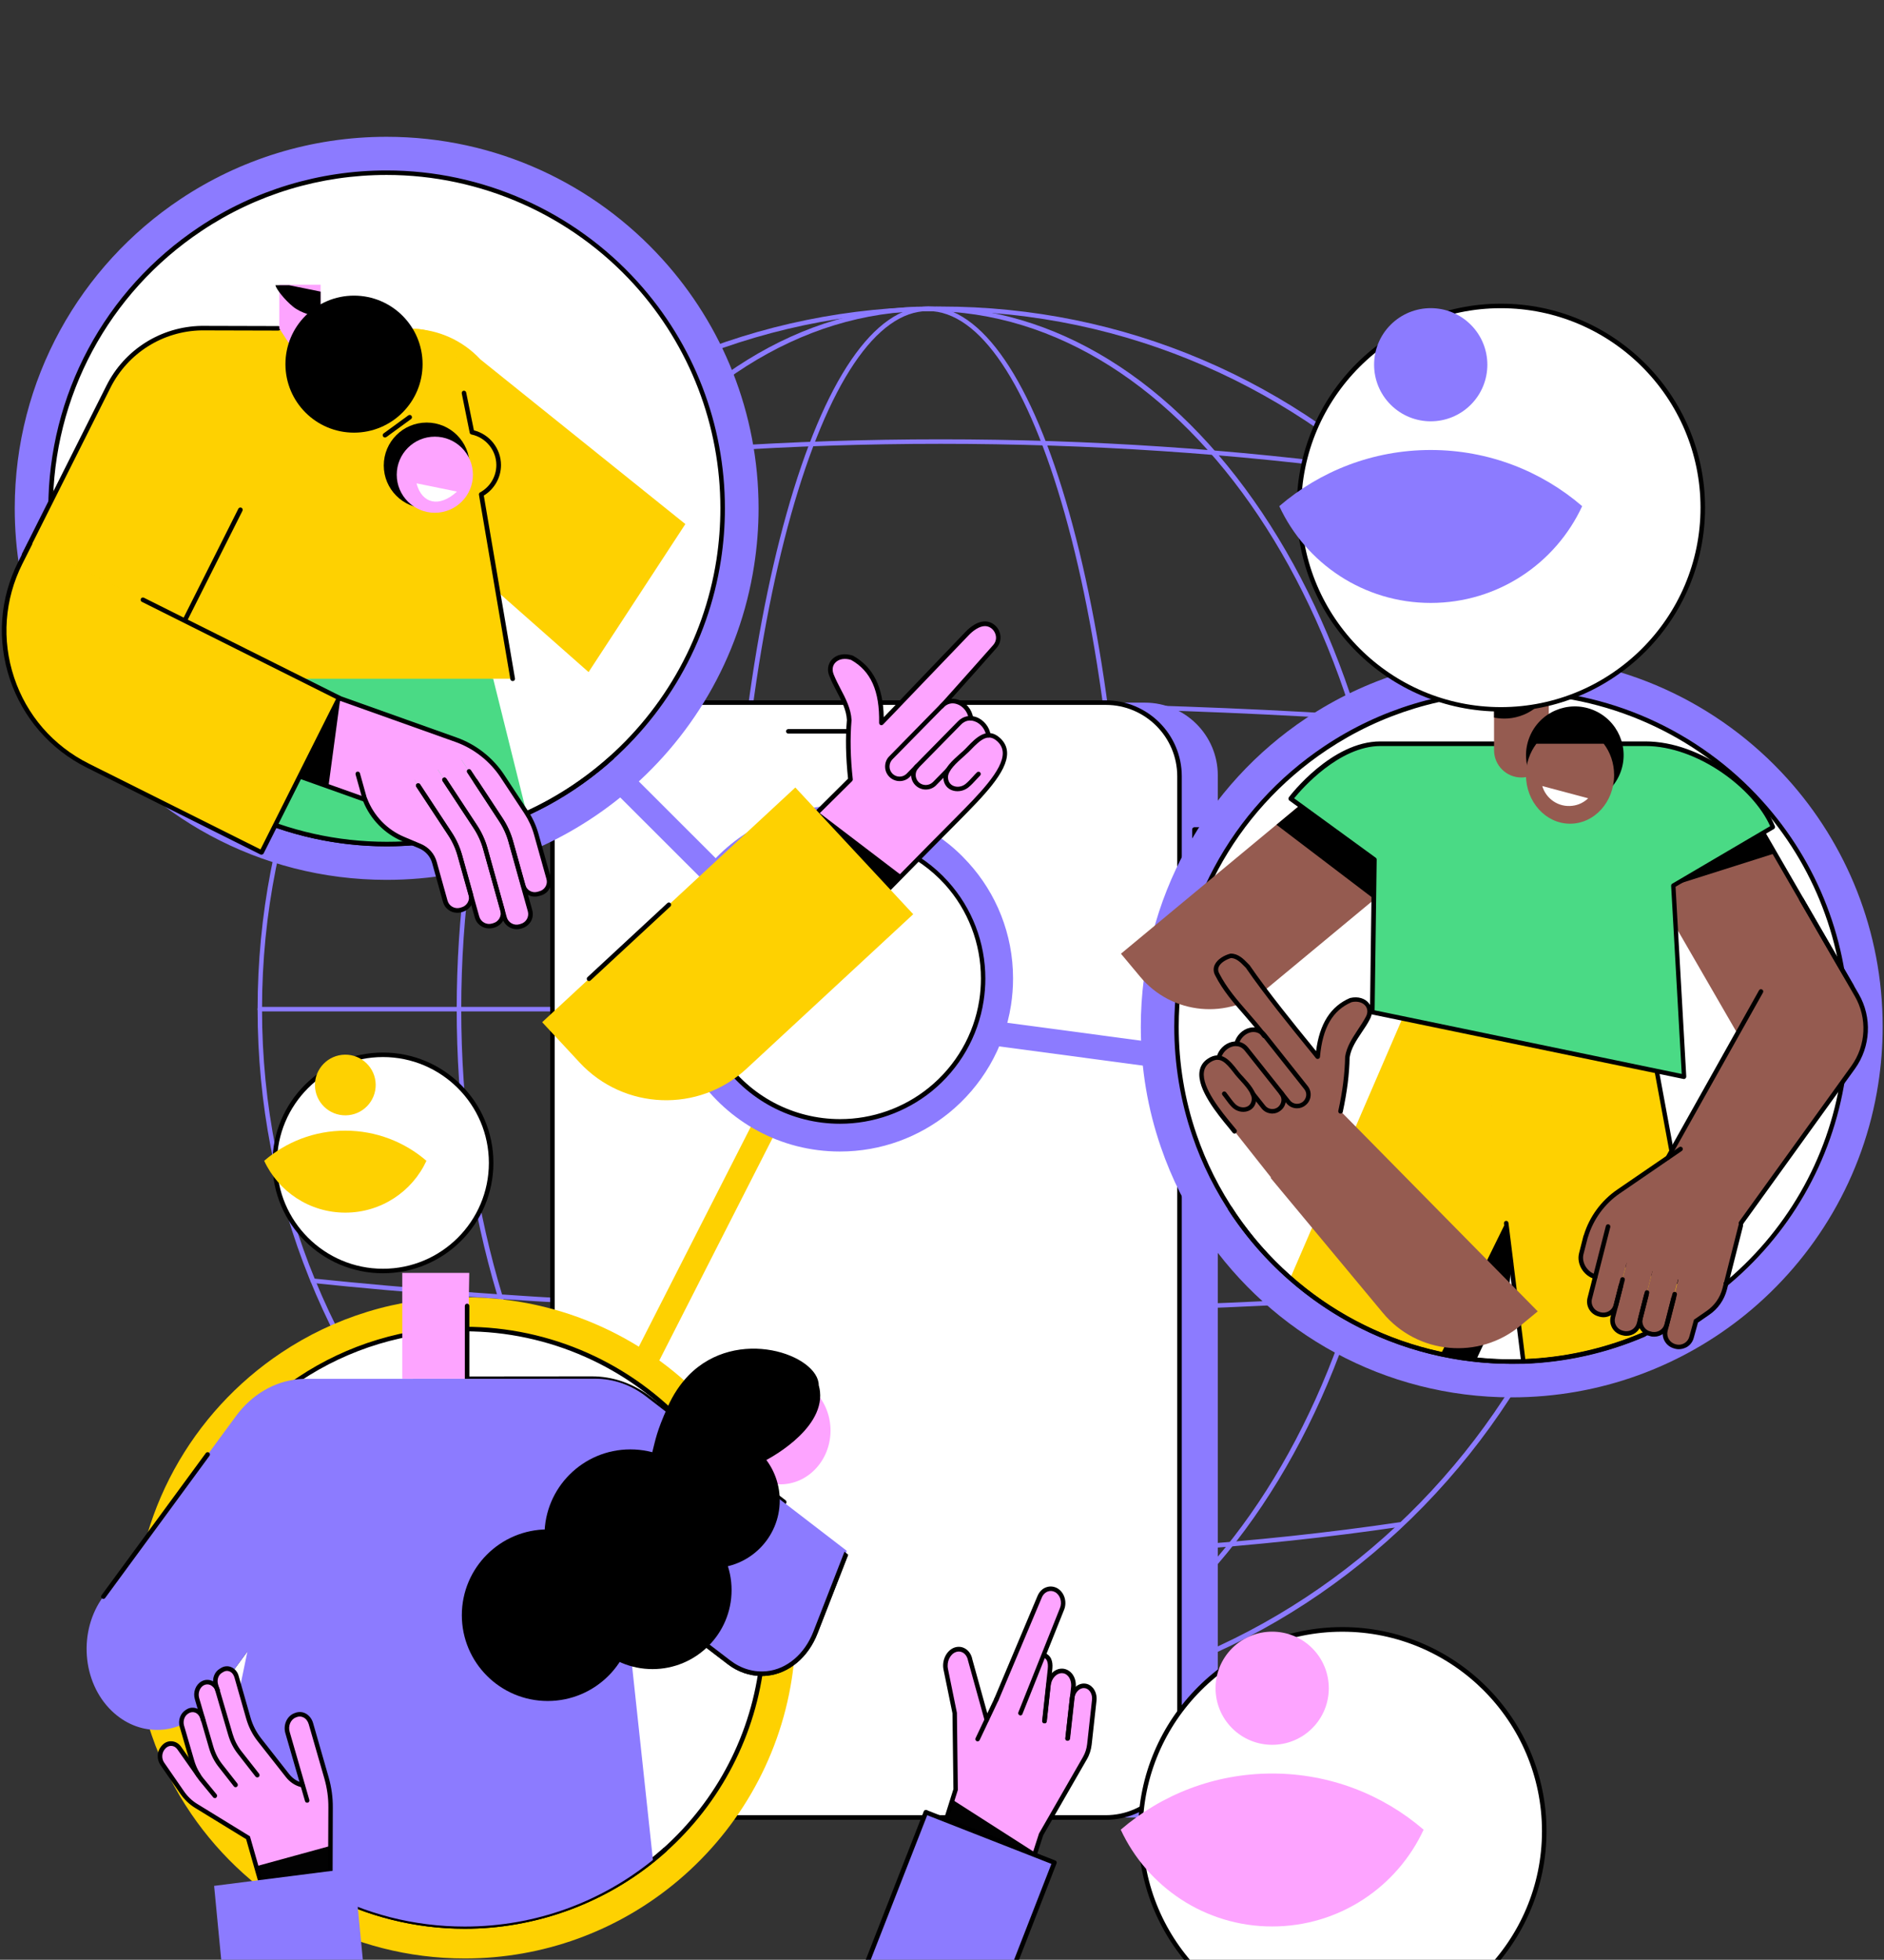 <svg xmlns="http://www.w3.org/2000/svg" xmlns:xlink="http://www.w3.org/1999/xlink" preserveAspectRatio="xMidYMid meet" width="652" height="678" viewBox="0 0 652 678" style="width:100%;height:100%"><rect x="0" y="0" width="652" height="678" fill="#333333" stroke="none"/><defs><animateTransform repeatCount="indefinite" dur="5.017s" begin="0s" xlink:href="#_R_G_L_16_G" fill="freeze" attributeName="transform" from="0" to="0" type="rotate" additive="sum" keyTimes="0;0.199;0.598;0.797;1" values="0;13.36;13.36;0;0" keySplines="0.333 0 0.667 1;0.333 0 0.667 1;0.333 0 0.667 1;0 0 0 0" calcMode="spline"/><animateTransform repeatCount="indefinite" dur="5.017s" begin="0s" xlink:href="#_R_G_L_16_G" fill="freeze" attributeName="transform" from="-53.886 -176.763" to="-53.886 -176.763" type="translate" additive="sum" keyTimes="0;1" values="-53.886 -176.763;-53.886 -176.763" keySplines="0 0 1 1" calcMode="spline"/><animateTransform repeatCount="indefinite" dur="5.017s" begin="0s" xlink:href="#_R_G_L_14_G" fill="freeze" attributeName="transform" from="0" to="0" type="rotate" additive="sum" keyTimes="0;0.229;0.341;0.452;0.563;0.674;0.786;0.897;1" values="0;0;-21.252;0;-21.252;0;-21.252;0;0" keySplines="0.333 0 0.667 1;0.333 0 0.667 1;0.333 0 0.667 1;0.333 0 0.667 1;0.333 0 0.667 1;0.333 0 0.667 1;0.333 0 0.667 1;0 0 0 0" calcMode="spline"/><animateTransform repeatCount="indefinite" dur="5.017s" begin="0s" xlink:href="#_R_G_L_14_G" fill="freeze" attributeName="transform" from="-39.569 -190.298" to="-39.569 -190.298" type="translate" additive="sum" keyTimes="0;1" values="-39.569 -190.298;-39.569 -190.298" keySplines="0 0 1 1" calcMode="spline"/><animateTransform repeatCount="indefinite" dur="5.017s" begin="0s" xlink:href="#_R_G_L_12_G" fill="freeze" attributeName="transform" from="0" to="0" type="rotate" additive="sum" keyTimes="0;0.196;0.399;0.797;0.944;1" values="0;0;-13.509;-13.509;0;0" keySplines="0.333 0 0.667 1;0.333 0 0.667 1;0.333 0 0.667 1;0.333 0 0.667 1;0 0 0 0" calcMode="spline"/><animateTransform repeatCount="indefinite" dur="5.017s" begin="0s" xlink:href="#_R_G_L_12_G" fill="freeze" attributeName="transform" from="-113.544 -52.694" to="-113.544 -52.694" type="translate" additive="sum" keyTimes="0;1" values="-113.544 -52.694;-113.544 -52.694" keySplines="0 0 1 1" calcMode="spline"/><animateTransform repeatCount="indefinite" dur="5.017s" begin="0s" xlink:href="#_R_G_L_10_G" fill="freeze" attributeName="transform" from="0" to="0" type="rotate" additive="sum" keyTimes="0;0.229;0.341;0.452;0.563;0.674;0.786;0.897;1" values="0;0;-21.252;0;-21.252;0;-21.252;0;0" keySplines="0.333 0 0.667 1;0.333 0 0.667 1;0.333 0 0.667 1;0.333 0 0.667 1;0.333 0 0.667 1;0.333 0 0.667 1;0.333 0 0.667 1;0 0 0 0" calcMode="spline"/><animateTransform repeatCount="indefinite" dur="5.017s" begin="0s" xlink:href="#_R_G_L_10_G" fill="freeze" attributeName="transform" from="-85.733 -118.318" to="-85.733 -118.318" type="translate" additive="sum" keyTimes="0;1" values="-85.733 -118.318;-85.733 -118.318" keySplines="0 0 1 1" calcMode="spline"/><animateTransform repeatCount="indefinite" dur="5.017s" begin="0s" xlink:href="#_R_G_L_9_G" fill="freeze" attributeName="transform" from="15.395" to="15.395" type="rotate" additive="sum" keyTimes="0;0.196;0.399;0.698;0.837;1" values="15.395;15.395;-8.297;-8.297;15.395;15.395" keySplines="0.333 0 0.667 1;0.333 0 0.667 1;0.333 0 0.667 1;0.333 0 0.667 1;0 0 0 0" calcMode="spline"/><animateTransform repeatCount="indefinite" dur="5.017s" begin="0s" xlink:href="#_R_G_L_9_G" fill="freeze" attributeName="transform" from="-19.396 -42.912" to="-19.396 -42.912" type="translate" additive="sum" keyTimes="0;1" values="-19.396 -42.912;-19.396 -42.912" keySplines="0 0 1 1" calcMode="spline"/><animateTransform repeatCount="indefinite" dur="5.017s" begin="0s" xlink:href="#_R_G_L_7_G" fill="freeze" attributeName="transform" from="0" to="0" type="rotate" additive="sum" keyTimes="0;0.229;0.341;0.452;0.563;0.674;0.786;0.897;1" values="0;0;-21.252;0;-21.252;0;-21.252;0;0" keySplines="0.333 0 0.667 1;0.333 0 0.667 1;0.333 0 0.667 1;0.333 0 0.667 1;0.333 0 0.667 1;0.333 0 0.667 1;0.333 0 0.667 1;0 0 0 0" calcMode="spline"/><animateTransform repeatCount="indefinite" dur="5.017s" begin="0s" xlink:href="#_R_G_L_7_G" fill="freeze" attributeName="transform" from="-1.252 -139.139" to="-1.252 -139.139" type="translate" additive="sum" keyTimes="0;1" values="-1.252 -139.139;-1.252 -139.139" keySplines="0 0 1 1" calcMode="spline"/><animateTransform repeatCount="indefinite" dur="5.017s" begin="0s" xlink:href="#_R_G_L_6_G" fill="freeze" attributeName="transform" from="0" to="0" type="rotate" additive="sum" keyTimes="0;0.196;0.399;0.694;0.854;1" values="0;0;14.831;14.831;0;0" keySplines="0.333 0 0.667 1;0.333 0 0.667 1;0.333 0 0.667 1;0.333 0 0.667 1;0 0 0 0" calcMode="spline"/><animateTransform repeatCount="indefinite" dur="5.017s" begin="0s" xlink:href="#_R_G_L_6_G" fill="freeze" attributeName="transform" from="-46.441 -74.061" to="-46.441 -74.061" type="translate" additive="sum" keyTimes="0;1" values="-46.441 -74.061;-46.441 -74.061" keySplines="0 0 1 1" calcMode="spline"/><animateTransform repeatCount="indefinite" dur="5.017s" begin="0s" xlink:href="#_R_G_L_5_G" fill="freeze" attributeName="transform" from="0 0" to="0 0" type="scale" additive="sum" keyTimes="0;0.066;0.1;0.827;0.894;1" values="0 0;1.1 1.1;1 1;1 1;0 0;0 0" keySplines="0.333 0 0.667 1;0.333 0 0.667 1;0.167 0 0.667 1;0.167 0 0.833 1;0 0 0 0" calcMode="spline"/><animateTransform repeatCount="indefinite" dur="5.017s" begin="0s" xlink:href="#_R_G_L_5_G" fill="freeze" attributeName="transform" from="-76.938 -76.846" to="-76.938 -76.846" type="translate" additive="sum" keyTimes="0;1" values="-76.938 -76.846;-76.938 -76.846" keySplines="0 0 1 1" calcMode="spline"/><animateTransform repeatCount="indefinite" dur="5.017s" begin="0s" xlink:href="#_R_G_L_4_G" fill="freeze" attributeName="transform" from="0 0" to="0 0" type="scale" additive="sum" keyTimes="0;0.04;0.106;0.14;0.827;0.894;1" values="0 0;0 0;1.1 1.1;1 1;1 1;0 0;0 0" keySplines="0.333 0 0.667 1;0.333 0 0.667 1;0.333 0 0.667 1;0.167 0 0.667 1;0.167 0 0.833 1;0 0 0 0" calcMode="spline"/><animateTransform repeatCount="indefinite" dur="5.017s" begin="0s" xlink:href="#_R_G_L_4_G" fill="freeze" attributeName="transform" from="-52.66 -52.201" to="-52.66 -52.201" type="translate" additive="sum" keyTimes="0;1" values="-52.66 -52.201;-52.66 -52.201" keySplines="0 0 1 1" calcMode="spline"/><animateTransform repeatCount="indefinite" dur="5.017s" begin="0s" xlink:href="#_R_G_L_3_G" fill="freeze" attributeName="transform" from="0 0" to="0 0" type="scale" additive="sum" keyTimes="0;0.047;0.113;0.146;0.827;0.894;1" values="0 0;0 0;1.1 1.1;1 1;1 1;0 0;0 0" keySplines="0.333 0 0.667 1;0.333 0 0.667 1;0.333 0 0.667 1;0.167 0 0.667 1;0.167 0 0.833 1;0 0 0 0" calcMode="spline"/><animateTransform repeatCount="indefinite" dur="5.017s" begin="0s" xlink:href="#_R_G_L_3_G" fill="freeze" attributeName="transform" from="-41.351 -41.302" to="-41.351 -41.302" type="translate" additive="sum" keyTimes="0;1" values="-41.351 -41.302;-41.351 -41.302" keySplines="0 0 1 1" calcMode="spline"/><animate repeatCount="indefinite" dur="5.017s" begin="0s" xlink:href="#_R_G_L_3_G_M" fill="freeze" attributeName="opacity" from="0" to="1" keyTimes="0;0.047;0.047;1" values="0;0;1;1" keySplines="0 0 0 0;0 0 0 0;0 0 0 0" calcMode="spline"/><animateTransform repeatCount="indefinite" dur="5.017s" begin="0s" xlink:href="#_R_G_L_2_G" fill="freeze" attributeName="transform" from="0 0" to="0 0" type="scale" additive="sum" keyTimes="0;0.086;0.153;0.186;0.827;0.894;1" values="0 0;0 0;1.1 1.1;1 1;1 1;0 0;0 0" keySplines="0.333 0 0.667 1;0.333 0 0.667 1;0.333 0 0.667 1;0.167 0 0.667 1;0.167 0 0.833 1;0 0 0 0" calcMode="spline"/><animateTransform repeatCount="indefinite" dur="5.017s" begin="0s" xlink:href="#_R_G_L_2_G" fill="freeze" attributeName="transform" from="-28.325 -27.621" to="-28.325 -27.621" type="translate" additive="sum" keyTimes="0;1" values="-28.325 -27.621;-28.325 -27.621" keySplines="0 0 1 1" calcMode="spline"/><animate repeatCount="indefinite" dur="5.017s" begin="0s" xlink:href="#_R_G_L_2_G_M" fill="freeze" attributeName="opacity" from="0" to="1" keyTimes="0;0.047;0.047;1" values="0;0;1;1" keySplines="0 0 0 0;0 0 0 0;0 0 0 0" calcMode="spline"/><animateTransform repeatCount="indefinite" dur="5.017s" begin="0s" xlink:href="#_R_G_L_1_G" fill="freeze" attributeName="transform" from="0 0" to="0 0" type="scale" additive="sum" keyTimes="0;0.093;0.159;0.193;0.827;0.894;1" values="0 0;0 0;1.1 1.1;1 1;1 1;0 0;0 0" keySplines="0.333 0 0.667 1;0.333 0 0.667 1;0.333 0 0.667 1;0.167 0 0.667 1;0.167 0 0.833 1;0 0 0 0" calcMode="spline"/><animateTransform repeatCount="indefinite" dur="5.017s" begin="0s" xlink:href="#_R_G_L_1_G" fill="freeze" attributeName="transform" from="-76.938 -76.846" to="-76.938 -76.846" type="translate" additive="sum" keyTimes="0;1" values="-76.938 -76.846;-76.938 -76.846" keySplines="0 0 1 1" calcMode="spline"/><animate repeatCount="indefinite" dur="5.017s" begin="0s" xlink:href="#_R_G_L_1_G_M" fill="freeze" attributeName="opacity" from="0" to="1" keyTimes="0;0.093;0.093;1" values="0;0;1;1" keySplines="0 0 0 0;0 0 0 0;0 0 0 0" calcMode="spline"/><animateTransform repeatCount="indefinite" dur="5.017s" begin="0s" xlink:href="#_R_G_L_0_G" fill="freeze" attributeName="transform" from="0 0" to="0 0" type="scale" additive="sum" keyTimes="0;0.133;0.199;0.233;0.827;0.894;1" values="0 0;0 0;1.1 1.1;1 1;1 1;0 0;0 0" keySplines="0.333 0 0.667 1;0.333 0 0.667 1;0.333 0 0.667 1;0.167 0 0.667 1;0.167 0 0.833 1;0 0 0 0" calcMode="spline"/><animateTransform repeatCount="indefinite" dur="5.017s" begin="0s" xlink:href="#_R_G_L_0_G" fill="freeze" attributeName="transform" from="-52.66 -52.197" to="-52.66 -52.197" type="translate" additive="sum" keyTimes="0;1" values="-52.66 -52.197;-52.66 -52.197" keySplines="0 0 1 1" calcMode="spline"/><animate repeatCount="indefinite" dur="5.017s" begin="0s" xlink:href="#_R_G_L_0_G_M" fill="freeze" attributeName="opacity" from="0" to="1" keyTimes="0;0.093;0.093;1" values="0;0;1;1" keySplines="0 0 0 0;0 0 0 0;0 0 0 0" calcMode="spline"/><animate attributeType="XML" attributeName="opacity" dur="5s" from="0" to="1" xlink:href="#time_group"/></defs><g id="_R_G"><g id="_R_G_L_17_G" transform=" translate(328.322, 362.439) translate(-323.471, -315.362)"><path id="_R_G_L_17_G_D_0_P_0" fill="#8c7bff" fill-opacity="1" fill-rule="nonzero" d=" M320.7 545.14 C257.52,545.14 198.17,519.84 153.52,473.93 C108.88,428.03 84.3,367 84.3,302.05 C84.3,237.14 108.88,176.08 153.52,130.17 C198.17,84.27 257.56,58.97 320.7,58.97 C383.86,58.97 443.22,84.27 487.9,130.17 C532.54,176.08 557.13,237.11 557.13,302.05 C557.13,366.96 532.54,428.03 487.9,473.93 C443.22,519.84 383.86,545.14 320.7,545.14z  M320.7 60.53 C191.18,60.53 85.83,168.89 85.83,302.05 C85.83,435.21 191.18,543.57 320.7,543.57 C450.21,543.57 555.56,435.21 555.56,302.05 C555.56,168.89 450.21,60.53 320.7,60.53z "/><path id="_R_G_L_17_G_D_1_P_0" fill="#8c7bff" fill-opacity="1" fill-rule="nonzero" d=" M537.6 207.93 C537.6,207.93 537.53,207.93 537.53,207.93 C471.76,201.06 396.69,197.43 320.44,197.43 C244.23,197.43 169.2,201.06 103.46,207.89 C103.04,207.93 102.64,207.61 102.61,207.18 C102.57,206.75 102.89,206.36 103.32,206.33 C169.13,199.46 244.23,195.86 320.48,195.86 C396.76,195.86 471.9,199.49 537.74,206.36 C538.17,206.4 538.49,206.79 538.45,207.22 C538.31,207.61 537.99,207.93 537.6,207.93z "/><path id="_R_G_L_17_G_D_2_P_0" fill="#8c7bff" fill-opacity="1" fill-rule="nonzero" d=" M320.69 407.28 C244.34,407.28 169.16,403.65 103.29,396.78 C102.86,396.75 102.54,396.36 102.57,395.93 C102.61,395.5 103,395.18 103.43,395.22 C169.24,402.08 244.38,405.71 320.69,405.71 C397.04,405.71 472.19,402.08 538.03,395.22 C538.45,395.18 538.85,395.5 538.88,395.93 C538.92,396.36 538.6,396.75 538.17,396.78 C472.29,403.61 397.08,407.28 320.69,407.28z "/><path id="_R_G_L_17_G_D_3_P_0" fill="#8c7bff" fill-opacity="1" fill-rule="nonzero" d=" M471.37 116.47 C471.37,116.47 471.26,116.47 471.26,116.47 C422.84,109.82 372.17,106.47 320.69,106.47 C269.24,106.47 218.62,109.82 170.23,116.47 C169.8,116.54 169.41,116.23 169.34,115.8 C169.27,115.37 169.59,114.98 170.02,114.91 C218.47,108.25 269.17,104.91 320.69,104.91 C372.25,104.91 422.98,108.29 471.47,114.94 C471.9,115.01 472.18,115.41 472.15,115.83 C472.08,116.19 471.76,116.47 471.37,116.47z "/><path id="_R_G_L_17_G_D_4_P_0" fill="#8c7bff" fill-opacity="1" fill-rule="nonzero" d=" M320.62 492.22 C265.83,492.22 212.1,488.34 160.97,480.66 C160.54,480.59 160.26,480.2 160.29,479.77 C160.37,479.34 160.76,479.06 161.18,479.09 C212.24,486.74 265.9,490.62 320.59,490.62 C375.6,490.62 430.57,486.81 479.56,479.55 C479.99,479.48 480.38,479.8 480.45,480.23 C480.52,480.66 480.2,481.05 479.78,481.12 C430.75,488.38 375.7,492.22 320.62,492.22z "/><path id="_R_G_L_17_G_D_5_P_0" fill="#8c7bff" fill-opacity="1" fill-rule="nonzero" d=" M316.42 545.14 C272.77,545.14 231.73,519.8 200.91,473.83 C170.16,427.92 153.2,366.93 153.2,302.05 C153.2,237.18 170.16,176.19 200.91,130.28 C231.73,84.3 272.77,58.97 316.42,58.97 C360.06,58.97 401.11,84.3 431.93,130.28 C462.67,176.19 479.63,237.18 479.63,302.05 C479.63,366.93 462.67,427.92 431.93,473.83 C401.07,519.8 360.06,545.14 316.42,545.14z  M316.42 60.53 C227.27,60.53 154.77,168.89 154.77,302.05 C154.77,435.21 227.27,543.57 316.42,543.57 C405.56,543.57 478.06,435.21 478.06,302.05 C478.06,168.89 405.53,60.53 316.42,60.53z "/><path id="_R_G_L_17_G_D_6_P_0" fill="#8c7bff" fill-opacity="1" fill-rule="nonzero" d=" M316.31 545.14 C297.75,545.14 280.36,519.73 267.39,473.61 C254.49,427.78 247.4,366.85 247.4,302.05 C247.4,237.25 254.49,176.33 267.39,130.49 C280.36,84.37 297.71,58.97 316.31,58.97 C334.87,58.97 352.26,84.37 365.23,130.49 C378.09,176.33 385.22,237.25 385.22,302.05 C385.22,366.85 378.13,427.78 365.23,473.61 C352.26,519.73 334.87,545.14 316.31,545.14z  M316.31 60.53 C298.5,60.53 281.68,85.55 268.92,130.92 C256.1,176.61 249.01,237.39 249.01,302.05 C249.01,366.71 256.1,427.46 268.92,473.18 C281.68,518.59 298.5,543.57 316.31,543.57 C334.12,543.57 350.94,518.56 363.7,473.18 C376.52,427.49 383.61,366.71 383.61,302.05 C383.61,237.39 376.52,176.61 363.7,130.92 C350.94,85.55 334.12,60.53 316.31,60.53z "/><path id="_R_G_L_17_G_D_7_P_0" fill="#8c7bff" fill-opacity="1" fill-rule="nonzero" d=" M556.34 302.83 C556.34,302.83 85.04,302.83 85.04,302.83 C84.62,302.83 84.26,302.48 84.26,302.05 C84.26,301.63 84.62,301.27 85.04,301.27 C85.04,301.27 556.34,301.27 556.34,301.27 C556.77,301.27 557.13,301.63 557.13,302.05 C557.13,302.48 556.77,302.83 556.34,302.83z "/><path id="_R_G_L_17_G_D_8_P_0" fill="#8c7bff" fill-opacity="1" fill-rule="nonzero" d=" M391.34 196.01 C391.34,196.01 373.21,196.01 373.21,196.01 C373.21,196.01 373.21,581.72 373.21,581.72 C373.21,581.72 391.34,581.72 391.34,581.72 C405.27,581.72 416.6,570.44 416.6,556.49 C416.6,556.49 416.6,221.2 416.6,221.2 C416.6,207.29 405.31,196.01 391.34,196.01z "/><path id="_R_G_L_17_G_D_9_P_0" fill="#000000" fill-opacity="1" fill-rule="nonzero" d=" M420.95 239.88 C420.95,239.88 408.52,239.88 408.52,239.88 C408.52,239.88 408.52,271.56 408.52,271.56 C408.52,271.56 420.95,271.56 420.95,271.56 C420.95,271.56 420.95,239.88 420.95,239.88z "/><path id="_R_G_L_17_G_D_10_P_0" fill="#ffffff" fill-opacity="1" fill-rule="nonzero" d=" M414.46 239.88 C414.46,239.88 408.51,239.88 408.51,239.88 C408.51,239.88 408.51,271.56 408.51,271.56 C408.51,271.56 414.46,271.56 414.46,271.56 C414.46,271.56 414.46,239.88 414.46,239.88z "/><path id="_R_G_L_17_G_D_11_P_0" fill="#000000" fill-opacity="1" fill-rule="nonzero" d=" M414.46 272.34 C414.46,272.34 408.51,272.34 408.51,272.34 C408.09,272.34 407.73,271.98 407.73,271.56 C407.73,271.56 407.73,239.88 407.73,239.88 C407.73,239.46 408.09,239.1 408.51,239.1 C408.51,239.1 414.46,239.1 414.46,239.1 C414.89,239.1 415.25,239.46 415.25,239.88 C415.25,239.88 415.25,271.56 415.25,271.56 C415.25,271.98 414.93,272.34 414.46,272.34z  M409.3 270.77 C409.3,270.77 413.68,270.77 413.68,270.77 C413.68,270.77 413.68,240.67 413.68,240.67 C413.68,240.67 409.3,240.67 409.3,240.67 C409.3,240.67 409.3,270.77 409.3,270.77z "/><path id="_R_G_L_17_G_D_12_P_0" fill="#ffffff" fill-opacity="1" fill-rule="nonzero" d=" M211.56 196.01 C211.56,196.01 378.12,196.01 378.12,196.01 C392.05,196.01 403.38,207.29 403.38,221.24 C403.38,221.24 403.38,556.53 403.38,556.53 C403.38,570.44 392.09,581.76 378.12,581.76 C378.12,581.76 211.56,581.76 211.56,581.76 C197.63,581.76 186.3,570.48 186.3,556.53 C186.3,556.53 186.3,221.2 186.3,221.2 C186.33,207.29 197.63,196.01 211.56,196.01z "/><path id="_R_G_L_17_G_D_13_P_0" fill="#000000" fill-opacity="1" fill-rule="nonzero" d=" M377.84 582.5 C377.84,582.5 211.84,582.5 211.84,582.5 C197.34,582.5 185.55,570.72 185.55,556.24 C185.55,556.24 185.55,221.49 185.55,221.49 C185.55,207 197.34,195.22 211.84,195.22 C211.84,195.22 377.84,195.22 377.84,195.22 C392.34,195.22 404.13,207 404.13,221.49 C404.13,221.49 404.13,556.21 404.13,556.21 C404.17,570.72 392.38,582.5 377.84,582.5z  M211.84 196.79 C198.2,196.79 187.12,207.89 187.12,221.49 C187.12,221.49 187.12,556.21 187.12,556.21 C187.12,569.83 198.23,580.9 211.84,580.9 C211.84,580.9 377.84,580.9 377.84,580.9 C391.48,580.9 402.56,569.8 402.56,556.21 C402.56,556.21 402.56,221.49 402.56,221.49 C402.56,207.86 391.45,196.79 377.84,196.79 C377.84,196.79 211.84,196.79 211.84,196.79z "/><path id="_R_G_L_17_G_D_14_P_0" fill="#000000" fill-opacity="1" fill-rule="nonzero" d=" M310.57 206.72 C310.57,206.72 267.96,206.72 267.96,206.72 C267.53,206.72 267.18,206.36 267.18,205.94 C267.18,205.51 267.53,205.15 267.96,205.15 C267.96,205.15 310.57,205.15 310.57,205.15 C311,205.15 311.35,205.51 311.35,205.94 C311.35,206.36 311,206.72 310.57,206.72z "/><path id="_R_G_L_17_G_D_15_P_0" fill="#000000" fill-opacity="1" fill-rule="nonzero" d=" M318.09 209.85 C315.92,209.85 314.17,208.11 314.17,205.94 C314.17,203.76 315.92,202.02 318.09,202.02 C320.26,202.02 322.01,203.76 322.01,205.94 C322.01,208.11 320.26,209.85 318.09,209.85z  M318.09 203.59 C316.81,203.59 315.74,204.65 315.74,205.94 C315.74,207.22 316.81,208.28 318.09,208.28 C319.37,208.28 320.44,207.22 320.44,205.94 C320.44,204.65 319.41,203.59 318.09,203.59z "/><path id="_R_G_L_17_G_D_16_P_0" fill="#8c7bff" fill-opacity="1" fill-rule="nonzero" d=" M399.22 314.19 C399.22,314.19 274.82,297.54 274.82,297.54 C274.82,297.54 273.7,305.93 273.7,305.93 C273.7,305.93 398.1,322.58 398.1,322.58 C398.1,322.58 399.22,314.19 399.22,314.19z "/><path id="_R_G_L_17_G_D_17_P_0" fill="#8c7bff" fill-opacity="1" fill-rule="nonzero" d=" M178.84 197.9 C178.84,197.9 267.6,286.55 267.6,286.55 C267.6,286.55 273.59,280.56 273.59,280.56 C273.59,280.56 184.84,191.91 184.84,191.91 C184.84,191.91 178.84,197.9 178.84,197.9z "/><path id="_R_G_L_17_G_D_18_P_0" fill="#fed101" fill-opacity="1" fill-rule="nonzero" d=" M255.92 340.89 C255.92,340.89 199.01,452.63 199.01,452.63 C199.01,452.63 206.57,456.47 206.57,456.47 C206.57,456.47 263.48,344.73 263.48,344.73 C263.48,344.73 255.92,340.89 255.92,340.89z "/><path id="_R_G_L_17_G_D_19_P_0" fill="#8c7bff" fill-opacity="1" fill-rule="nonzero" d=" M345.74 291.45 C345.74,294.58 345.49,297.64 345.03,300.66 C342.71,315.65 334.8,328.81 323.54,337.96 C313.24,346.29 300.13,351.3 285.81,351.3 C265.22,351.3 247.05,340.95 236.29,325.15 C233.3,320.77 230.87,316 229.13,310.88 C227.02,304.79 225.92,298.28 225.92,291.48 C225.92,270.7 236.54,252.41 252.61,241.66 C262.12,235.33 273.56,231.63 285.81,231.63 C303.45,231.63 319.34,239.24 330.28,251.38 C339.9,261.95 345.74,276.04 345.74,291.45z "/><path id="_R_G_L_17_G_D_20_P_0" fill="#ffffff" fill-opacity="1" fill-rule="nonzero" d=" M335.33 291.45 C335.33,294.05 335.12,296.57 334.76,299.07 C332.84,311.45 326.32,322.34 317.02,329.88 C308.51,336.79 297.67,340.91 285.85,340.91 C268.82,340.91 253.82,332.34 244.91,319.28 C242.45,315.65 240.46,311.7 238.99,307.5 C237.28,302.48 236.32,297.07 236.32,291.45 C236.32,274.26 245.09,259.14 258.38,250.28 C266.25,245.04 275.69,241.98 285.85,241.98 C300.42,241.98 313.53,248.28 322.61,258.32 C330.52,267.07 335.33,278.71 335.33,291.45z "/><path id="_R_G_L_17_G_D_21_P_0" fill="#000000" fill-opacity="1" fill-rule="nonzero" d=" M285.85 341.7 C269.21,341.7 253.64,333.48 244.27,319.74 C241.74,316.04 239.71,312.02 238.25,307.78 C236.47,302.55 235.54,297.07 235.54,291.48 C235.54,274.65 243.91,259.03 257.95,249.67 C266.22,244.15 275.87,241.24 285.85,241.24 C300.06,241.24 313.67,247.29 323.19,257.82 C331.56,267.07 336.15,279.03 336.15,291.48 C336.15,294.08 335.94,296.68 335.55,299.21 C333.66,311.52 327.25,322.62 317.52,330.52 C308.58,337.71 297.35,341.7 285.85,341.7z  M285.85 242.77 C276.19,242.77 266.82,245.58 258.84,250.92 C245.23,259.99 237.14,275.11 237.14,291.41 C237.14,296.82 238.03,302.12 239.78,307.21 C241.17,311.31 243.13,315.22 245.59,318.81 C254.67,332.16 269.74,340.09 285.88,340.09 C297.03,340.09 307.9,336.25 316.56,329.24 C326,321.59 332.2,310.84 334.05,298.92 C334.44,296.47 334.62,293.94 334.62,291.41 C334.62,279.35 330.17,267.75 322.08,258.82 C312.78,248.64 299.6,242.77 285.85,242.77z "/><path id="_R_G_L_17_G_D_22_P_0" fill="#fed101" fill-opacity="1" fill-rule="nonzero" d=" M270.53 516.07 C270.53,522.04 270.06,527.92 269.17,533.68 C264.76,562.33 249.65,587.49 228.09,604.96 C208.43,620.9 183.31,630.47 156.02,630.47 C116.65,630.47 81.94,610.65 61.32,580.44 C55.61,572.08 50.98,562.93 47.63,553.18 C43.64,541.54 41.47,529.09 41.47,516.1 C41.47,476.39 61.74,441.41 92.49,420.91 C110.66,408.77 132.5,401.73 155.98,401.73 C189.72,401.73 220.04,416.28 240.99,439.49 C259.38,459.7 270.53,486.57 270.53,516.07z "/><path id="_R_G_L_17_G_D_23_P_0" fill="#ffffff" fill-opacity="1" fill-rule="nonzero" d=" M259.48 516.07 C259.48,521.47 259.05,526.78 258.27,531.97 C254.28,557.88 240.63,580.58 221.15,596.35 C203.37,610.76 180.71,619.41 156.02,619.41 C120.46,619.41 89.1,601.51 70.47,574.21 C65.3,566.67 61.14,558.38 58.11,549.59 C54.51,539.09 52.55,527.81 52.55,516.07 C52.55,480.19 70.86,448.56 98.65,430.05 C115.08,419.09 134.82,412.72 156.02,412.72 C186.48,412.72 213.88,425.89 232.83,446.82 C249.4,465.14 259.48,489.41 259.48,516.07z "/><path id="_R_G_L_17_G_D_24_P_0" fill="#000000" fill-opacity="1" fill-rule="nonzero" d=" M156.01 620.19 C121.49,620.19 89.28,603.18 69.83,574.64 C64.59,566.95 60.39,558.59 57.39,549.84 C53.69,539.02 51.8,527.63 51.8,516.07 C51.8,481.19 69.15,448.77 98.26,429.41 C115.4,417.99 135.39,411.94 156.05,411.94 C185.48,411.94 213.7,424.47 233.44,446.28 C250.75,465.43 260.3,490.2 260.3,516.07 C260.3,521.4 259.87,526.81 259.05,532.08 C255.1,557.56 241.84,580.62 221.68,596.95 C203.15,611.93 179.85,620.19 156.01,620.19z  M156.01 413.51 C135.64,413.51 115.97,419.45 99.08,430.7 C70.43,449.81 53.33,481.69 53.33,516.07 C53.33,527.45 55.19,538.66 58.86,549.34 C61.81,557.99 65.95,566.21 71.11,573.79 C90.28,601.86 122.02,618.66 156.01,618.66 C179.49,618.66 202.44,610.55 220.65,595.78 C240.53,579.69 253.6,556.99 257.49,531.87 C258.31,526.67 258.7,521.37 258.7,516.07 C258.7,490.62 249.29,466.21 232.23,447.35 C212.81,425.86 185.02,413.51 156.01,413.51z "/><path id="_R_G_L_17_G_D_25_P_0" fill="#000000" fill-opacity="1" fill-rule="nonzero" d=" M68.16 541.44 C68.16,541.44 90.85,478.13 90.85,478.13 C90.85,478.13 80.8,524.21 80.8,524.21 C80.8,524.21 68.16,541.44 68.16,541.44z "/><path id="_R_G_L_17_G_D_26_P_0" fill="#000000" fill-opacity="1" fill-rule="nonzero" d=" M288.66 490.84 C288.66,490.84 278.07,518.02 278.07,518.02 C274.87,526.27 268.21,531.86 260.69,532.64 C260.05,532.72 259.41,532.75 258.8,532.75 C254.6,532.75 250.43,531.33 246.94,528.62 C246.94,528.62 196.27,489.83 196.27,489.83 C195.91,489.59 195.88,489.09 196.13,488.73 C196.38,488.38 196.88,488.34 197.23,488.59 C197.23,488.59 247.9,527.38 247.9,527.38 C251.67,530.26 256.06,531.54 260.55,531.08 C267.46,530.37 273.62,525.14 276.61,517.45 C276.61,517.45 287.4,489.74 287.4,489.74 C287.4,489.74 288.66,490.84 288.66,490.84z "/><path id="_R_G_L_17_G_D_27_P_0" fill="#000000" fill-opacity="1" fill-rule="nonzero" d=" M210.77 500.69 C210.59,500.69 210.45,500.66 210.31,500.51 C210.31,500.51 182.24,479.02 182.24,479.02 C181.88,478.77 181.84,478.27 182.09,477.92 C182.34,477.56 182.84,477.53 183.2,477.78 C183.2,477.78 211.27,499.27 211.27,499.27 C211.63,499.52 211.66,500.02 211.41,500.37 C211.27,500.59 211.02,500.69 210.77,500.69z "/><path id="_R_G_L_17_G_D_28_P_0" fill="#000000" fill-opacity="1" fill-rule="nonzero" d=" M266.57 473.4 C266.39,473.4 266.25,473.36 266.1,473.22 C266.1,473.22 219.32,437.39 219.32,437.39 C213.59,433.01 206.93,430.66 200.01,430.66 C200.01,430.66 156.8,430.7 156.8,430.7 C156.37,430.7 156.01,430.34 156.01,429.91 C156.01,429.48 156.37,429.13 156.8,429.13 C156.8,429.13 200.01,429.09 200.01,429.09 C207.25,429.09 214.26,431.51 220.25,436.14 C220.25,436.14 267.03,471.97 267.03,471.97 C267.39,472.22 267.42,472.72 267.17,473.08 C267.03,473.29 266.78,473.4 266.57,473.4z "/><path id="_R_G_L_17_G_D_29_P_0" fill="#fda4ff" fill-opacity="1" fill-rule="nonzero" d=" M134.36 429.91 C134.36,429.91 156.91,429.91 156.91,429.91 C156.91,429.91 157.55,393.29 157.55,393.29 C157.55,393.29 134.36,393.29 134.36,393.29 C134.36,393.29 134.36,429.91 134.36,429.91z "/><path id="_R_G_L_17_G_D_30_P_0" fill="#000000" fill-opacity="1" fill-rule="nonzero" d=" M156.8 430.69 C156.37,430.69 156.02,430.34 156.02,429.91 C156.02,429.91 156.02,404.72 156.02,404.72 C156.02,404.29 156.37,403.93 156.8,403.93 C157.23,403.93 157.58,404.29 157.58,404.72 C157.58,404.72 157.58,429.91 157.58,429.91 C157.58,430.34 157.23,430.69 156.8,430.69z "/><path id="_R_G_L_17_G_D_31_P_0" fill="#000000" fill-opacity="1" fill-rule="nonzero" d=" M156.01 620.19 C121.49,620.19 89.28,603.18 69.83,574.64 C69.36,573.93 68.87,573.22 68.4,572.5 C68.15,572.15 68.26,571.65 68.65,571.44 C69.01,571.19 69.51,571.29 69.72,571.68 C70.18,572.4 70.65,573.07 71.11,573.79 C90.28,601.86 122.02,618.66 156.01,618.66 C179.49,618.66 202.44,610.54 220.64,595.78 C222.03,594.64 223.46,593.46 224.78,592.25 C225.1,591.97 225.6,592.01 225.88,592.32 C226.17,592.65 226.13,593.14 225.81,593.43 C224.46,594.64 223.03,595.85 221.61,597.02 C203.15,611.93 179.85,620.19 156.01,620.19z "/><path id="_R_G_L_17_G_D_32_P_0" fill="#8c7bff" fill-opacity="1" fill-rule="nonzero" d=" M257.67 128.79 C257.67,135.51 257.13,142.13 256.13,148.57 C251.15,180.78 234.22,209.03 209.96,228.68 C187.83,246.61 159.65,257.32 128.94,257.32 C84.72,257.32 45.71,235.05 22.52,201.1 C16.1,191.7 10.9,181.42 7.16,170.46 C2.67,157.4 0.25,143.38 0.25,128.79 C0.25,84.16 23.02,44.84 57.58,21.82 C78.03,8.19 102.57,0.25 128.94,0.25 C166.85,0.25 200.91,16.62 224.46,42.67 C245.09,65.44 257.67,95.66 257.67,128.79z "/><path id="_R_G_L_17_G_D_33_P_0" fill="#ffffff" fill-opacity="1" fill-rule="nonzero" d=" M245.23 128.79 C245.23,134.87 244.77,140.82 243.84,146.65 C239.35,175.76 224.03,201.28 202.12,219 C182.13,235.19 156.66,244.9 128.94,244.9 C89,244.9 53.73,224.76 32.81,194.12 C27.01,185.65 22.34,176.33 18.92,166.44 C14.86,154.66 12.68,141.99 12.68,128.79 C12.68,88.47 33.28,52.95 64.49,32.14 C82.94,19.82 105.1,12.67 128.98,12.67 C163.21,12.67 194,27.47 215.3,51 C233.9,71.57 245.23,98.86 245.23,128.79z "/><path id="_R_G_L_17_G_D_34_P_0" fill="#000000" fill-opacity="1" fill-rule="nonzero" d=" M128.94 245.72 C90.18,245.72 54.02,226.61 32.14,194.58 C26.22,185.94 21.52,176.58 18.17,166.72 C14,154.55 11.87,141.81 11.87,128.82 C11.87,89.64 31.36,53.27 64.03,31.49 C83.27,18.68 105.71,11.89 128.94,11.89 C162.01,11.89 193.68,25.94 215.84,50.46 C235.29,71.96 246.02,99.78 246.02,128.79 C246.02,134.8 245.56,140.85 244.63,146.79 C240.21,175.4 225.28,201.27 202.66,219.64 C181.89,236.47 155.74,245.72 128.94,245.72z  M128.94 13.45 C106.03,13.45 83.87,20.14 64.92,32.81 C32.71,54.27 13.47,90.14 13.47,128.79 C13.47,141.6 15.57,154.19 19.67,166.19 C23.02,175.9 27.65,185.15 33.46,193.66 C55.01,225.26 90.71,244.12 128.94,244.12 C155.34,244.12 181.17,234.97 201.66,218.39 C224,200.28 238.71,174.76 243.1,146.51 C243.99,140.67 244.45,134.69 244.45,128.75 C244.45,100.1 233.87,72.67 214.7,51.46 C192.82,27.33 161.58,13.45 128.94,13.45z "/><path id="_R_G_L_17_G_D_35_P_0" fill="#4ada85" fill-opacity="1" fill-rule="nonzero" d=" M177.43 234.37 C162.68,241.13 146.26,244.9 128.94,244.9 C93.06,244.9 61,228.68 39.69,203.16 C39.69,203.16 59.07,179.46 59.07,179.46 C59.07,179.46 165.82,187.72 165.82,187.72 C165.82,187.72 177.43,234.37 177.43,234.37z "/><path id="_R_G_L_17_G_D_36_P_0" fill="#000000" fill-opacity="1" fill-rule="nonzero" d=" M128.94 245.72 C94.13,245.72 61.39,230.42 39.08,203.69 C36.66,200.81 34.34,197.75 32.17,194.55 C31.63,193.76 31.1,192.98 30.6,192.16 C30.35,191.81 30.46,191.31 30.85,191.1 C31.21,190.85 31.71,190.95 31.92,191.34 C32.42,192.13 32.95,192.91 33.49,193.69 C35.63,196.82 37.94,199.85 40.33,202.7 C62.35,229.03 94.66,244.15 129.01,244.15 C145.82,244.15 162,240.63 177.14,233.69 C185.91,229.67 194.17,224.55 201.69,218.43 C203.26,217.18 204.83,215.83 206.36,214.44 C206.68,214.15 207.18,214.19 207.46,214.51 C207.75,214.83 207.71,215.33 207.39,215.61 C205.86,217 204.26,218.36 202.65,219.64 C195.03,225.79 186.66,231.02 177.78,235.08 C162.39,242.13 145.97,245.72 128.94,245.72z "/><path id="_R_G_L_17_G_D_37_P_0" fill="#fed101" fill-opacity="1" fill-rule="nonzero" d=" M198.84 185.44 C198.84,185.44 232.33,134.23 232.33,134.23 C232.33,134.23 161.4,77.26 161.4,77.26 C148.89,63.84 127.87,63.06 114.44,75.51 C114.44,75.51 94.88,93.66 94.88,93.66 C94.88,93.66 198.84,185.44 198.84,185.44z "/><path id="_R_G_L_17_G_D_38_P_0" fill="#fed101" fill-opacity="1" fill-rule="nonzero" d=" M43.33 187.75 C43.33,187.75 172.55,187.75 172.55,187.75 C172.55,187.75 154.67,82.85 154.67,82.85 C154.67,73.91 147.4,66.69 138.46,66.69 C138.46,66.69 64.92,66.4 64.92,66.4 C64.92,66.4 43.33,187.75 43.33,187.75z "/><path id="_R_G_L_17_G_D_39_P_0" fill="#000000" fill-opacity="1" fill-rule="nonzero" d=" M172.55 188.54 C172.16,188.54 171.84,188.25 171.77,187.89 C171.77,187.89 160.9,124.09 160.9,124.09 C160.83,123.77 161.01,123.41 161.29,123.27 C164.75,121.39 166.92,117.76 166.92,113.81 C166.92,108.72 163.29,104.27 158.3,103.24 C157.98,103.17 157.77,102.92 157.7,102.63 C157.7,102.63 154.95,89.04 154.95,89.04 C154.88,88.61 155.13,88.18 155.56,88.11 C155.98,88.04 156.41,88.29 156.48,88.72 C156.48,88.72 159.16,101.81 159.16,101.81 C164.61,103.17 168.53,108.15 168.53,113.81 C168.53,118.15 166.25,122.13 162.58,124.37 C162.58,124.37 173.37,187.65 173.37,187.65 C173.44,188.07 173.16,188.46 172.73,188.54 C172.73,188.54 172.55,188.54 172.55,188.54z "/><path id="_R_G_L_17_G_D_40_P_0" fill="#fed101" fill-opacity="1" fill-rule="nonzero" d=" M3.46 144.91 C3.46,144.91 57.05,171.7 57.05,171.7 C57.05,171.7 102.76,80.68 102.76,80.68 C102.76,80.68 82.02,70.32 82.02,70.32 C63.85,61.25 41.8,68.58 32.67,86.69 C32.67,86.69 3.46,144.91 3.46,144.91z "/><path id="_R_G_L_17_G_D_41_P_0" fill="#000000" fill-opacity="1" fill-rule="nonzero" d=" M3.45 145.69 C3.35,145.69 3.2,145.65 3.1,145.62 C2.7,145.44 2.56,144.94 2.74,144.55 C2.74,144.55 31.99,86.33 31.99,86.33 C38.26,73.84 50.87,65.91 64.88,65.66 C64.88,65.66 91.49,65.73 91.49,65.73 C91.92,65.73 92.28,66.08 92.28,66.51 C92.28,66.94 91.92,67.29 91.49,67.29 C91.49,67.29 64.88,67.22 64.88,67.22 C51.48,67.47 39.4,75.09 33.38,87.04 C33.38,87.04 4.17,145.26 4.17,145.26 C4.02,145.51 3.74,145.69 3.45,145.69z "/><path id="_R_G_L_17_G_D_42_P_0" fill="#000000" fill-opacity="1" fill-rule="nonzero" d=" M59.07 168.43 C58.97,168.43 58.82,168.39 58.72,168.36 C58.32,168.18 58.18,167.68 58.36,167.29 C58.36,167.29 77.63,128.93 77.63,128.93 C77.81,128.54 78.31,128.4 78.7,128.57 C79.09,128.75 79.24,129.25 79.06,129.64 C79.06,129.64 59.78,168 59.78,168 C59.64,168.29 59.36,168.43 59.07,168.43z "/><path id="_R_G_L_17_G_D_43_P_0" fill="#fda4ff" fill-opacity="1" fill-rule="nonzero" d=" M91.81 66.55 C91.81,66.55 91.81,51.42 91.81,51.42 C91.81,51.42 106.1,51.42 106.1,51.42 C106.1,51.42 106.1,88.57 106.1,88.57 C106.1,88.57 91.81,66.55 91.81,66.55z "/><path id="_R_G_L_17_G_D_44_P_0" fill="#000000" fill-opacity="1" fill-rule="nonzero" d=" M95.24 51.6 C95.24,51.6 90.46,51.6 90.46,51.6 C90.71,52.88 93.6,56.62 96.59,59.04 C99.37,61.28 103.93,62.45 106.1,62.53 C106.1,62.53 106.1,53.81 106.1,53.81 C106.1,53.81 95.24,51.6 95.24,51.6z "/><path id="_R_G_L_17_G_D_45_P_0" fill="#8c7bff" fill-opacity="1" fill-rule="nonzero" d=" M646.69 308.14 C646.69,314.86 646.16,321.45 645.16,327.89 C640.21,360.02 623.29,388.2 599.13,407.78 C577.07,425.64 548.93,436.35 518.32,436.35 C474.21,436.35 435.27,414.11 412.18,380.27 C405.77,370.91 400.61,360.63 396.87,349.7 C392.38,336.68 389.95,322.69 389.95,308.14 C389.95,263.62 412.68,224.4 447.14,201.42 C467.52,187.82 491.99,179.92 518.32,179.92 C556.13,179.92 590.15,196.26 613.63,222.23 C634.15,244.94 646.69,275.08 646.69,308.14z "/><path id="_R_G_L_17_G_D_46_P_0" fill="#ffffff" fill-opacity="1" fill-rule="nonzero" d=" M634.29 308.14 C634.29,314.19 633.83,320.16 632.94,325.96 C628.45,355 613.16,380.45 591.32,398.13 C571.37,414.29 545.97,423.97 518.32,423.97 C478.45,423.97 443.29,403.9 422.41,373.29 C416.64,364.83 411.93,355.57 408.55,345.68 C404.49,333.9 402.31,321.27 402.31,308.1 C402.31,267.89 422.84,232.45 454.01,211.66 C472.43,199.39 494.56,192.23 518.32,192.23 C552.49,192.23 583.2,207 604.43,230.45 C623,251.02 634.29,278.24 634.29,308.14z "/><path id="_R_G_L_17_G_D_47_P_0" fill="#fed101" fill-opacity="1" fill-rule="nonzero" d=" M547.76 301.45 C547.76,301.45 541.45,317.85 541.45,317.85 C541.45,317.85 519.82,374.29 519.82,374.29 C519.82,374.29 517.08,381.41 517.08,381.41 C517.08,381.41 501.22,422.72 501.22,422.72 C498.69,422.37 496.24,421.9 493.78,421.37 C474.07,417.13 456.26,407.92 441.69,395.11 C441.69,395.11 480.49,305.22 480.49,305.22 C480.49,305.22 482.13,301.41 482.13,301.41 C482.13,301.41 547.76,301.41 547.76,301.41 C547.76,301.41 547.76,301.45 547.76,301.45z "/><path id="_R_G_L_17_G_D_48_P_0" fill="#000000" fill-opacity="1" fill-rule="nonzero" d=" M506.04 423.33 C506.04,423.33 517.33,399.2 517.33,399.2 C517.33,399.2 518.22,390.37 518.22,390.37 C518.22,390.37 518.22,390.34 518.22,390.34 C518.22,390.34 519.82,374.29 519.82,374.29 C519.82,374.29 520.54,367.07 520.54,367.07 C520.54,367.07 516.37,375.54 516.37,375.54 C516.37,375.54 493.81,421.37 493.81,421.37 C496.27,421.9 498.77,422.37 501.26,422.72 C501.26,422.72 506.04,423.33 506.04,423.33z "/><path id="_R_G_L_17_G_D_49_P_0" fill="#fed101" fill-opacity="1" fill-rule="nonzero" d=" M584.24 408.42 C584.24,408.42 582.03,409.95 582.03,409.95 C582.03,409.95 580.5,415.5 580.5,415.5 C579.89,417.92 577.4,419.41 574.97,418.77 C574.97,418.77 574.73,418.7 574.73,418.7 C572.3,418.1 570.81,415.61 571.45,413.19 C571.45,413.19 571.91,411.37 571.91,411.37 C571.34,413.33 569.52,414.61 567.53,414.54 C567.35,414.54 567.21,414.54 567.03,414.5 C566.89,414.5 566.71,414.47 566.57,414.43 C566.57,414.43 566.07,414.32 566.07,414.32 C565.96,414.29 565.82,414.25 565.71,414.22 C565.6,414.18 565.46,414.11 565.36,414.08 C552.14,419.95 537.64,423.4 522.39,423.93 C522.39,423.93 518.22,390.41 518.22,390.41 C518.22,390.41 518.22,390.37 518.22,390.37 C518.22,390.37 517.11,381.44 517.11,381.44 C517.11,381.44 516.47,376.14 516.47,376.14 C516.47,376.14 516.4,375.61 516.4,375.61 C516.4,375.61 508.38,311.06 508.38,311.06 C508.38,311.06 507.21,301.48 507.21,301.48 C507.21,301.48 564.46,301.48 564.46,301.48 C564.46,301.48 568.53,323.51 568.53,323.51 C568.53,323.51 573.59,350.91 573.59,350.91 C573.59,350.91 573.62,351.16 573.62,351.16 C573.62,351.16 573.87,352.44 573.87,352.44 C573.87,352.44 577.75,373.44 577.75,373.44 C577.75,373.44 579.93,385.18 579.93,385.18 C579.93,385.18 582.35,398.35 582.35,398.35 C582.35,398.35 582.39,398.49 582.39,398.49 C582.39,398.49 583.42,404.04 583.42,404.04 C583.42,404.04 583.42,404.08 583.42,404.08 C583.42,404.08 584.24,408.42 584.24,408.42z "/><path id="_R_G_L_17_G_D_50_P_0" fill="#8c7bff" fill-opacity="1" fill-rule="nonzero" d=" M563.29 415.4 C563.29,415.4 586.36,402.22 586.36,402.22 C586.36,402.22 588.73,410.65 588.73,410.65 C588.73,410.65 579.73,421.81 574.2,421.74 C568.68,421.67 563.29,415.4 563.29,415.4z "/><path id="_R_G_L_17_G_D_51_P_0" fill="#000000" fill-opacity="1" fill-rule="nonzero" d=" M518.29 424.75 C479.63,424.75 443.54,405.68 421.73,373.72 C415.86,365.11 411.15,355.75 407.8,345.93 C403.64,333.79 401.53,321.06 401.53,308.1 C401.53,269.03 420.99,232.73 453.55,211.02 C472.75,198.21 495.13,191.45 518.29,191.45 C551.28,191.45 582.85,205.47 604.97,229.96 C624.39,251.41 635.08,279.17 635.08,308.1 C635.08,314.08 634.62,320.13 633.69,326.04 C629.27,354.61 614.41,380.41 591.79,398.7 C571.13,415.54 545.01,424.75 518.29,424.75z  M518.29 193.05 C495.41,193.05 473.32,199.74 454.41,212.34 C422.27,233.76 403.07,269.56 403.07,308.1 C403.07,320.88 405.13,333.44 409.26,345.43 C412.58,355.15 417.21,364.36 423.02,372.87 C444.54,404.4 480.13,423.19 518.29,423.19 C544.62,423.19 570.38,414.08 590.83,397.53 C613.13,379.45 627.81,354.01 632.16,325.82 C633.05,319.99 633.51,314.04 633.51,308.1 C633.51,279.53 622.97,252.16 603.83,230.99 C582.03,206.9 550.85,193.05 518.29,193.05z "/><path id="_R_G_L_17_G_D_52_P_0" fill="#8c7bff" fill-opacity="1" fill-rule="nonzero" d=" M288.2 489.45 C288.2,489.45 277.19,517.77 277.19,517.77 C274.16,525.53 267.85,531.15 260.48,531.9 C259.73,531.97 258.98,532.01 258.23,531.97 C254.46,531.9 250.64,530.62 247.26,528.02 C247.26,528.02 210.74,499.91 210.74,499.91 C210.74,499.91 221.11,596.38 221.11,596.38 C203.33,610.79 180.67,619.44 155.98,619.44 C120.42,619.44 89.07,601.54 70.43,574.25 C70.43,574.25 80.77,524.29 80.77,524.29 C80.77,524.29 68.12,541.47 68.12,541.47 C65.34,545.28 61.85,547.99 58.07,549.62 C55.33,550.8 52.41,551.4 49.49,551.4 C43.93,551.4 38.37,549.23 33.77,544.78 C23.48,534.82 22.19,517.13 30.89,505.28 C30.89,505.28 76.81,442.83 76.81,442.83 C82.3,435.36 90.17,430.77 98.62,430.05 C99.36,429.98 100.15,429.95 100.9,429.95 C100.9,429.95 201.19,429.91 201.19,429.91 C207.43,429.91 213.52,432.01 218.69,436 C218.69,436 232.76,446.85 232.76,446.85 C232.76,446.85 288.2,489.45 288.2,489.45z "/><path id="_R_G_L_17_G_D_53_P_0" fill="#000000" fill-opacity="1" fill-rule="nonzero" d=" M522.35 424.68 C521.96,424.68 521.64,424.39 521.57,424 C521.57,424 517.4,390.48 517.4,390.48 C517.4,390.48 517.4,390.37 517.4,390.37 C517.4,390.37 515.62,376.18 515.62,376.18 C515.58,375.75 515.87,375.36 516.29,375.29 C516.72,375.25 517.11,375.53 517.18,375.96 C517.18,375.96 518.96,390.23 518.96,390.23 C518.96,390.23 518.96,390.34 518.96,390.34 C518.96,390.34 523.1,423.79 523.1,423.79 C523.13,424.22 522.85,424.61 522.42,424.68 C522.42,424.68 522.35,424.68 522.35,424.68z "/><path id="_R_G_L_17_G_D_54_P_0" fill="#000000" fill-opacity="1" fill-rule="nonzero" d=" M583.47 405.17 C583.13,405.17 582.79,404.93 582.72,404.55 C582.72,404.55 563.68,301.55 563.68,301.55 C563.61,301.14 563.88,300.76 564.3,300.66 C564.71,300.59 565.08,300.87 565.19,301.28 C565.19,301.28 584.23,404.28 584.23,404.28 C584.3,404.69 584.02,405.07 583.61,405.17 C583.61,405.17 583.47,405.17 583.47,405.17z "/><path id="_R_G_L_17_G_D_55_P_0" fill="#955b50" fill-opacity="1" fill-rule="nonzero" d=" M605.05 325.43 C605.05,325.43 637.75,297.18 637.75,297.18 C637.75,297.18 597.74,228.03 597.74,228.03 C597.74,228.03 552.56,234.62 552.56,234.62 C552.56,234.62 605.05,325.43 605.05,325.43z "/><path id="_R_G_L_17_G_D_56_P_0" fill="#000000" fill-opacity="1" fill-rule="nonzero" d=" M574.23 259.28 C574.23,259.28 609.39,248.14 609.39,248.14 C609.39,248.14 599.67,230.6 599.67,230.6 C599.67,230.6 544.87,234.62 544.87,234.62 C544.87,234.62 574.23,259.28 574.23,259.28z "/><path id="_R_G_L_17_G_D_57_P_0" fill="#000000" fill-opacity="1" fill-rule="nonzero" d=" M636.01 294.97 C635.72,294.97 635.47,294.83 635.33,294.58 C635.33,294.58 597.06,228.43 597.06,228.43 C596.85,228.03 596.99,227.57 597.35,227.36 C597.74,227.14 598.2,227.29 598.42,227.64 C598.42,227.64 636.68,293.8 636.68,293.8 C636.9,294.19 636.75,294.65 636.4,294.86 C636.29,294.94 636.15,294.97 636.01,294.97z "/><path id="_R_G_L_17_G_D_58_P_0" fill="#955b50" fill-opacity="1" fill-rule="nonzero" d=" M383.08 282.87 C383.08,282.87 389.71,290.81 389.71,290.81 C400.71,304.05 420.38,305.86 433.64,294.86 C433.64,294.86 482.38,254.44 482.38,254.44 C482.38,254.44 455.83,222.52 455.83,222.52 C455.83,222.52 383.08,282.87 383.08,282.87z "/><path id="_R_G_L_17_G_D_59_P_0" fill="#000000" fill-opacity="1" fill-rule="nonzero" d=" M436.91 238.25 C436.91,238.25 470.83,264.05 470.83,264.05 C470.83,264.05 482.38,254.44 482.38,254.44 C482.38,254.44 455.83,222.52 455.83,222.52 C455.83,222.52 436.91,238.25 436.91,238.25z "/><path id="_R_G_L_17_G_D_60_P_0" fill="#4ada85" fill-opacity="1" fill-rule="nonzero" d=" M441.83 229.24 C441.83,229.24 456.26,210.24 472.9,210.24 C472.9,210.24 564.57,210.24 564.57,210.24 C583.28,210.24 603.05,225.37 608.71,239.07 C608.71,239.07 574.26,259.32 574.26,259.32 C574.26,259.32 578,325.43 578,325.43 C578,325.43 470.08,303.08 470.08,303.08 C470.08,303.08 470.76,250.31 470.76,250.31 C470.76,250.31 441.83,229.24 441.83,229.24z "/><path id="_R_G_L_17_G_D_61_P_0" fill="#000000" fill-opacity="1" fill-rule="nonzero" d=" M577.97 326.21 C577.97,326.21 577.82,326.21 577.82,326.21 C577.82,326.21 469.91,303.87 469.91,303.87 C469.55,303.8 469.26,303.47 469.26,303.08 C469.26,303.08 469.94,250.7 469.94,250.7 C469.94,250.7 441.37,229.88 441.37,229.88 C441.19,229.78 441.08,229.56 441.05,229.35 C441.01,229.14 441.08,228.92 441.19,228.74 C441.79,227.96 456.05,209.42 472.86,209.42 C472.86,209.42 564.54,209.42 564.54,209.42 C583.85,209.42 603.69,224.86 609.39,238.74 C609.53,239.1 609.39,239.53 609.07,239.71 C609.07,239.71 575.01,259.71 575.01,259.71 C575.01,259.71 578.72,325.36 578.72,325.36 C578.72,325.61 578.64,325.82 578.43,326 C578.32,326.14 578.15,326.21 577.97,326.21z  M470.87 302.44 C470.87,302.44 577.15,324.47 577.15,324.47 C577.15,324.47 573.48,259.35 573.48,259.35 C573.48,259.06 573.62,258.78 573.87,258.64 C573.87,258.64 607.75,238.74 607.75,238.74 C601.87,225.54 582.46,211.02 564.61,211.02 C564.61,211.02 472.93,211.02 472.93,211.02 C458.58,211.02 445.64,225.86 443.01,229.1 C443.01,229.1 471.26,249.67 471.26,249.67 C471.47,249.81 471.58,250.06 471.58,250.31 C471.58,250.31 470.87,302.44 470.87,302.44z "/><path id="_R_G_L_17_G_D_62_P_0" fill="#955b50" fill-opacity="1" fill-rule="nonzero" d=" M521.67 221.91 C516.44,221.91 512.2,217.68 512.2,212.45 C512.2,212.45 512.2,185.33 512.2,185.33 C512.2,185.33 531.15,185.33 531.15,185.33 C531.15,185.33 531.15,212.45 531.15,212.45 C531.15,217.68 526.91,221.91 521.67,221.91z "/><path id="_R_G_L_17_G_D_63_P_0" fill="#000000" fill-opacity="1" fill-rule="nonzero" d=" M531.15 192.52 C531.15,192.52 531.15,185.33 531.15,185.33 C531.15,185.33 512.2,185.33 512.2,185.33 C512.2,185.33 512.2,201.17 512.2,201.17 C513.91,201.52 517.33,201.95 521.25,200.63 C527.37,198.64 530.37,193.87 531.15,192.52z "/><path id="_R_G_L_17_G_D_64_P_0" fill="#000000" fill-opacity="1" fill-rule="nonzero" d=" M518.29 424.75 C514.19,424.75 510.02,424.54 505.93,424.11 C504.29,423.93 502.65,423.72 501.12,423.51 C498.66,423.15 496.13,422.69 493.6,422.15 C474.22,417.99 456.08,408.85 441.15,395.71 C436.66,391.76 432.46,387.46 428.61,382.87 C426.19,379.99 423.87,376.93 421.7,373.76 C421.17,372.97 420.63,372.19 420.13,371.37 C419.88,371.02 419.99,370.52 420.38,370.31 C420.74,370.06 421.24,370.16 421.45,370.56 C421.95,371.34 422.48,372.12 422.98,372.9 C425.12,376.04 427.4,379.06 429.79,381.91 C433.56,386.43 437.73,390.7 442.15,394.58 C456.87,407.53 474.79,416.57 493.88,420.66 C496.38,421.19 498.87,421.66 501.29,422.01 C502.83,422.23 504.39,422.44 506.03,422.62 C510.06,423.04 514.16,423.26 518.22,423.26 C519.64,423.26 521,423.22 522.24,423.19 C536.64,422.69 550.6,419.59 563.79,413.9 C564.18,413.72 564.64,413.9 564.82,414.33 C565,414.72 564.82,415.18 564.39,415.36 C551.07,421.09 536.89,424.25 522.32,424.75 C521.1,424.72 519.75,424.75 518.29,424.75z "/></g><g id="_R_G_L_16_G" transform=" translate(53.929, 575.675)"><path id="_R_G_L_16_G_D_0_P_0" fill="#fda4ff" fill-opacity="1" fill-rule="nonzero" d=" M23.09 1.35 C23.09,1.35 22.55,1.67 22.55,1.67 C21.02,2.56 20.27,4.63 20.81,6.51 C20.81,6.51 21.34,8.36 21.34,8.36 C20.56,5.98 18.14,4.88 16.14,6.05 C14.47,7.01 13.65,9.25 14.25,11.32 C14.25,11.32 19.17,28.19 19.17,28.19 C19.85,30.5 20.91,32.6 22.34,34.41 C22.34,34.41 24.37,37.05 24.37,37.05 C24.37,37.05 24.33,37.08 24.33,37.08 C24.33,37.08 22.2,34.34 22.2,34.34 C20.74,32.49 19.63,30.32 18.95,27.94 C18.95,27.94 16.18,18.11 16.18,18.11 C15.5,15.69 13.11,14.56 11.12,15.7 C11.12,15.7 10.83,15.87 10.83,15.87 C9.23,16.8 8.44,18.93 9.01,20.89 C9.01,20.89 12.54,32.99 12.54,32.99 C13.11,34.98 14,36.8 15.14,38.43 C14.61,37.83 14.07,37.19 13.61,36.51 C13.61,36.51 8.09,28.36 8.09,28.36 C6.73,26.37 4.13,26.23 2.6,28.08 C2.6,28.08 2.39,28.33 2.39,28.33 C1.14,29.82 1.07,32.14 2.17,33.77 C2.17,33.77 9.09,43.77 9.09,43.77 C10.4,45.66 12.04,47.26 13.9,48.4 C13.9,48.4 32.35,59.72 32.35,59.72 C32.35,59.72 36.98,79.07 36.98,79.07 C36.98,79.07 60.39,71.49 60.39,71.49 C60.39,71.49 60.53,49 60.53,49 C60.57,45.52 60.07,42.06 59.11,38.75 C59.11,38.75 53.69,19.93 53.69,19.93 C52.98,17.47 50.66,16.16 48.53,16.98 C48.53,16.98 48.17,17.12 48.17,17.12 C46.03,17.94 44.89,20.57 45.57,23.03 C45.57,23.03 50.84,41.32 50.84,41.32 C50.84,41.32 48.99,40.85 48.99,40.85 C48.17,40.64 47.42,40.21 46.82,39.61 C46.82,39.61 35.77,25.52 35.77,25.52 C34.1,23.38 32.81,20.82 32.03,18.08 C32.03,18.08 27.93,3.67 27.93,3.67 C27.29,1.35 24.98,0.25 23.09,1.35z  M21.84 10 C21.84,10 25.83,23.67 25.83,23.67 C26.12,24.66 26.51,25.66 26.94,26.58 C26.37,25.48 25.9,24.31 25.58,23.1 C25.58,23.1 21.84,10 21.84,10z "/><path id="_R_G_L_16_G_D_1_P_0" fill="#020202" fill-opacity="1" fill-rule="nonzero" d=" M37.02 79.71 C37.02,79.71 60.43,72.13 60.43,72.13 C60.43,72.13 60.46,62.92 60.46,62.92 C60.46,62.92 34.24,70.11 34.24,70.11 C34.24,70.11 37.02,79.71 37.02,79.71z "/><path id="_R_G_L_16_G_D_2_P_0" fill="#000000" fill-opacity="1" fill-rule="nonzero" d=" M50.81 42.74 C50.74,42.74 50.67,42.74 50.63,42.71 C50.63,42.71 50.27,42.6 50.27,42.6 C48.24,42.1 46.39,40.89 45,39.11 C45,39.11 35.17,26.62 35.17,26.62 C33.42,24.38 32.1,21.78 31.28,18.93 C31.28,18.93 27.19,4.59 27.19,4.59 C26.9,3.63 26.3,2.88 25.48,2.56 C24.8,2.28 24.09,2.35 23.45,2.71 C23.45,2.71 22.91,3.03 22.91,3.03 C21.66,3.74 21.09,5.45 21.52,6.98 C21.52,6.98 26.55,24.13 26.55,24.13 C27.19,26.33 28.22,28.36 29.57,30.11 C29.57,30.11 35.74,37.97 35.74,37.97 C35.99,38.33 35.95,38.79 35.6,39.08 C35.24,39.32 34.78,39.29 34.49,38.93 C34.49,38.93 28.36,31.07 28.36,31.07 C26.87,29.18 25.76,26.98 25.05,24.56 C25.05,24.56 20.02,7.4 20.02,7.4 C19.38,5.16 20.24,2.74 22.13,1.64 C22.13,1.64 22.66,1.32 22.66,1.32 C23.7,0.71 24.94,0.61 26.05,1.07 C27.29,1.57 28.26,2.67 28.65,4.09 C28.65,4.09 32.74,18.43 32.74,18.43 C33.49,21.1 34.74,23.52 36.34,25.59 C36.34,25.59 46.14,38.08 46.14,38.08 C47.32,39.57 48.85,40.61 50.56,41.03 C50.56,41.03 50.92,41.14 50.92,41.14 C51.34,41.25 51.59,41.67 51.49,42.1 C51.45,42.49 51.13,42.74 50.81,42.74z "/><path id="_R_G_L_16_G_D_3_P_0" fill="#000000" fill-opacity="1" fill-rule="nonzero" d=" M27.61 42.63 C27.37,42.63 27.15,42.53 27.01,42.35 C27.01,42.35 21.74,35.62 21.74,35.62 C20.24,33.74 19.13,31.53 18.42,29.11 C18.42,29.11 13.51,12.21 13.51,12.21 C12.79,9.79 13.76,7.19 15.75,6.05 C16.85,5.41 18.1,5.3 19.31,5.77 C20.63,6.26 21.63,7.37 22.13,8.83 C22.27,9.25 22.06,9.68 21.63,9.82 C21.2,9.97 20.77,9.75 20.63,9.32 C20.31,8.33 19.6,7.58 18.74,7.23 C18.03,6.94 17.25,7.01 16.53,7.4 C15.18,8.19 14.5,10.07 15,11.78 C15,11.78 19.92,28.65 19.92,28.65 C20.56,30.85 21.59,32.88 22.95,34.63 C22.95,34.63 28.22,41.35 28.22,41.35 C28.47,41.71 28.43,42.17 28.08,42.45 C27.97,42.56 27.79,42.63 27.61,42.63z "/><path id="_R_G_L_16_G_D_4_P_0" fill="#000000" fill-opacity="1" fill-rule="nonzero" d=" M37.27 81.67 C37.27,81.67 31.25,60.6 31.25,60.6 C31.25,60.6 13.54,49.75 13.54,49.75 C11.58,48.54 9.87,46.9 8.48,44.91 C8.48,44.91 1.57,34.91 1.57,34.91 C0.25,32.99 0.36,30.32 1.82,28.54 C1.82,28.54 2.03,28.29 2.03,28.29 C2.92,27.22 4.13,26.65 5.45,26.73 C6.77,26.8 7.98,27.51 8.76,28.65 C8.76,28.65 15.36,38.01 15.36,38.01 C15.61,38.36 15.53,38.86 15.18,39.11 C14.82,39.36 14.32,39.29 14.07,38.93 C14.07,38.93 7.48,29.57 7.48,29.57 C6.95,28.79 6.2,28.36 5.38,28.33 C4.6,28.29 3.81,28.65 3.24,29.32 C3.24,29.32 3.03,29.57 3.03,29.57 C2.03,30.82 1.96,32.74 2.85,34.06 C2.85,34.06 9.76,44.06 9.76,44.06 C11.01,45.87 12.58,47.36 14.36,48.43 C14.36,48.43 32.57,59.61 32.57,59.61 C32.57,59.61 38.3,79.64 38.3,79.64 C38.3,79.64 59.61,71.64 59.61,71.64 C59.61,71.64 59.71,49.68 59.71,49.68 C59.75,46.26 59.25,42.88 58.33,39.64 C58.33,39.64 52.91,20.82 52.91,20.82 C52.59,19.75 51.95,18.9 51.06,18.47 C50.34,18.11 49.52,18.08 48.78,18.36 C48.78,18.36 48.42,18.51 48.42,18.51 C46.67,19.18 45.71,21.42 46.32,23.49 C46.32,23.49 53.12,47.01 53.12,47.01 C53.23,47.44 53.02,47.86 52.59,47.97 C52.16,48.08 51.73,47.86 51.63,47.44 C51.63,47.44 44.82,23.91 44.82,23.91 C44,21.07 45.39,18.01 47.89,17.05 C47.89,17.05 48.24,16.91 48.24,16.91 C49.42,16.48 50.66,16.51 51.77,17.08 C53.02,17.72 53.98,18.93 54.41,20.39 C54.41,20.39 59.82,39.22 59.82,39.22 C60.78,42.6 61.28,46.12 61.25,49.68 C61.25,49.68 61.18,72.7 61.18,72.7 C61.18,72.7 37.27,81.67 37.27,81.67z "/><path id="_R_G_L_16_G_D_5_P_0" fill="#000000" fill-opacity="1" fill-rule="nonzero" d=" M20.45 46.41 C20.24,46.41 19.99,46.3 19.85,46.12 C19.85,46.12 15.11,40.39 15.11,40.39 C13.61,38.47 12.51,36.3 11.8,33.88 C11.8,33.88 8.27,21.78 8.27,21.78 C7.59,19.47 8.52,16.97 10.44,15.84 C10.44,15.84 10.73,15.66 10.73,15.66 C11.8,15.02 13.08,14.95 14.22,15.41 C15.5,15.94 16.5,17.08 16.93,18.54 C16.93,18.54 17.14,19.29 17.14,19.29 C17.25,19.71 17,20.14 16.61,20.25 C16.18,20.36 15.75,20.11 15.64,19.71 C15.64,19.71 15.43,18.97 15.43,18.97 C15.14,17.97 14.5,17.19 13.65,16.83 C12.94,16.55 12.19,16.62 11.51,16.97 C11.51,16.97 11.22,17.15 11.22,17.15 C9.94,17.9 9.3,19.68 9.76,21.28 C9.76,21.28 13.29,33.38 13.29,33.38 C13.93,35.59 14.97,37.61 16.32,39.36 C16.32,39.36 21.02,45.09 21.02,45.09 C21.31,45.41 21.24,45.91 20.92,46.19 C20.81,46.37 20.63,46.41 20.45,46.41z "/><path id="_R_G_L_16_G_D_6_P_0" fill="#8c7bff" fill-opacity="1" fill-rule="nonzero" d=" M68.58 70.6 C68.58,70.6 78.03,168.64 78.03,168.64 C79.52,184.02 69.87,197.86 56.51,199.57 C43.15,201.28 31.1,190.17 29.61,174.8 C29.61,174.8 20.17,76.76 20.17,76.76 C20.17,76.76 68.58,70.6 68.58,70.6z "/></g><g id="_R_G_L_15_G" transform=" translate(53.817, 527.716) translate(-19.187, -25.676)"><path id="_R_G_L_15_G_D_0_P_0" fill="#000000" fill-opacity="1" fill-rule="nonzero" d=" M1.14 51.1 C0.96,51.1 0.82,51.07 0.68,50.96 C0.32,50.71 0.25,50.21 0.5,49.86 C0.5,49.86 36.59,0.68 36.59,0.68 C36.84,0.32 37.34,0.25 37.7,0.5 C38.05,0.75 38.12,1.25 37.87,1.6 C37.87,1.6 1.78,50.78 1.78,50.78 C1.6,51 1.39,51.1 1.14,51.1z "/></g><g id="_R_G_L_14_G" transform=" translate(286.762, 548.429)"><path id="_R_G_L_14_G_D_0_P_0" fill="#fda4ff" fill-opacity="1" fill-rule="nonzero" d=" M65.78 48.43 C65.78,48.43 74.4,49.15 74.4,49.15 C74.4,49.15 76.57,29.25 76.57,29.25 C76.89,26.34 75.22,23.77 72.83,23.6 C70.44,23.42 68.27,25.62 67.95,28.54 C67.95,28.54 65.78,48.43 65.78,48.43z "/><path id="_R_G_L_14_G_D_1_P_0" fill="#fda4ff" fill-opacity="1" fill-rule="nonzero" d=" M73.61 54.45 C73.61,54.45 82.48,55.16 82.48,55.16 C82.48,55.16 84.66,35.27 84.66,35.27 C84.98,32.35 83.3,29.79 80.91,29.61 C78.53,29.43 76.36,31.64 76.03,34.56 C76.03,34.56 73.61,54.45 73.61,54.45z "/><path id="_R_G_L_14_G_D_2_P_0" fill="#fda4ff" fill-opacity="1" fill-rule="nonzero" d=" M82.27 56.97 C82.27,56.97 89.97,57.61 89.97,57.61 C89.97,57.61 91.93,39.82 91.93,39.82 C92.21,37.19 90.72,34.95 88.58,34.77 C86.44,34.59 84.48,36.58 84.2,39.18 C84.2,39.18 82.27,56.97 82.27,56.97z "/><path id="_R_G_L_14_G_D_3_P_0" fill="#fda4ff" fill-opacity="1" fill-rule="nonzero" d=" M58.04 39.54 C58.04,39.54 65.67,45.45 65.67,45.45 C65.67,45.45 80.74,8.29 80.74,8.29 C81.77,5.87 80.88,2.92 78.74,1.71 C76.61,0.5 74.08,1.5 73.04,3.92 C73.04,3.92 58.04,39.54 58.04,39.54z "/><path id="_R_G_L_14_G_D_4_P_0" fill="#fda4ff" fill-opacity="1" fill-rule="nonzero" d=" M43.72 69.85 C43.72,69.85 58.11,58.65 58.11,58.65 C58.11,58.65 49.03,25.8 49.03,25.8 C48.46,22.99 46.11,21.46 43.76,22.35 C41.4,23.24 39.98,26.23 40.55,29.04 C40.55,29.04 43.65,44.23 43.65,44.23 C43.65,44.23 43.72,69.85 43.72,69.85z "/><path id="_R_G_L_14_G_D_5_P_0" fill="#fda4ff" fill-opacity="1" fill-rule="nonzero" d=" M43.94 70.67 C43.94,70.67 34.57,101.35 34.57,101.35 C34.57,101.35 64.89,113.34 64.89,113.34 C64.89,113.34 73.54,86.19 73.54,86.19 C73.54,86.19 89.97,57.65 89.97,57.65 C89.97,57.65 58.04,39.54 58.04,39.54 C58.04,39.54 43.94,70.67 43.94,70.67z "/><path id="_R_G_L_14_G_D_6_P_0" fill="#020202" fill-opacity="1" fill-rule="nonzero" d=" M35.92 97.22 C35.92,97.22 66.24,109.22 66.24,109.22 C66.24,109.22 71.54,92.56 71.54,92.56 C71.54,92.56 42.9,74.23 42.9,74.23 C42.9,74.23 35.92,97.22 35.92,97.22z "/><path id="_R_G_L_14_G_D_7_P_0" fill="#000000" fill-opacity="1" fill-rule="nonzero" d=" M74.68 47.76 C74.68,47.76 74.61,47.76 74.61,47.76 C74.18,47.72 73.86,47.33 73.9,46.9 C73.9,46.9 75.82,29.15 75.82,29.15 C76.14,26.26 75.32,25.44 74.47,25.02 C74.08,24.84 73.93,24.34 74.11,23.95 C74.29,23.56 74.79,23.42 75.18,23.59 C77.6,24.8 77.6,27.44 77.39,29.29 C77.39,29.29 75.46,47.05 75.46,47.05 C75.39,47.47 75.07,47.76 74.68,47.76z "/><path id="_R_G_L_14_G_D_8_P_0" fill="#000000" fill-opacity="1" fill-rule="nonzero" d=" M82.7 53.77 C82.7,53.77 82.63,53.77 82.63,53.77 C82.2,53.74 81.88,53.34 81.95,52.92 C81.95,52.92 83.91,35.2 83.91,35.2 C84.05,33.81 83.7,32.46 82.95,31.53 C82.38,30.85 81.7,30.46 80.92,30.43 C78.96,30.28 77.14,32.17 76.85,34.7 C76.85,34.7 75.5,47.12 75.5,47.12 C75.47,47.54 75.07,47.86 74.65,47.79 C74.22,47.76 73.9,47.37 73.97,46.94 C73.97,46.94 75.32,34.52 75.32,34.52 C75.68,31.17 78.28,28.65 81.06,28.86 C82.27,28.97 83.37,29.57 84.19,30.53 C85.23,31.78 85.73,33.56 85.51,35.37 C85.51,35.37 83.55,53.1 83.55,53.1 C83.45,53.49 83.09,53.77 82.7,53.77z "/><path id="_R_G_L_14_G_D_9_P_0" fill="#000000" fill-opacity="1" fill-rule="nonzero" d=" M66.38 45.05 C66.27,45.05 66.2,45.02 66.1,44.98 C65.7,44.8 65.49,44.38 65.67,43.95 C65.67,43.95 80.03,7.97 80.03,7.97 C80.92,5.87 80.17,3.38 78.39,2.39 C77.6,1.96 76.75,1.85 75.93,2.14 C75,2.46 74.22,3.2 73.79,4.23 C73.79,4.23 58.79,39.82 58.79,39.82 C58.61,40.21 58.15,40.39 57.76,40.25 C57.37,40.07 57.19,39.61 57.33,39.22 C57.33,39.22 72.33,3.63 72.33,3.63 C72.94,2.21 74.04,1.1 75.39,0.68 C76.64,0.25 77.96,0.39 79.13,1.03 C81.59,2.42 82.63,5.8 81.45,8.58 C81.45,8.58 67.09,44.52 67.09,44.52 C66.99,44.87 66.7,45.05 66.38,45.05z "/><path id="_R_G_L_14_G_D_10_P_0" fill="#000000" fill-opacity="1" fill-rule="nonzero" d=" M35.99 96.79 C35.92,96.79 35.85,96.79 35.74,96.76 C35.31,96.62 35.1,96.19 35.24,95.76 C35.24,95.76 43.19,70.53 43.19,70.53 C43.19,70.53 42.86,44.31 42.86,44.31 C42.86,44.31 39.76,29.18 39.76,29.18 C39.12,26.01 40.76,22.63 43.43,21.6 C44.68,21.14 46,21.21 47.14,21.85 C48.46,22.56 49.42,23.95 49.74,25.66 C49.74,25.66 55.48,46.33 55.48,46.33 C55.58,46.76 55.33,47.19 54.94,47.29 C54.52,47.4 54.09,47.15 53.98,46.76 C53.98,46.76 48.24,26.05 48.24,26.05 C48,24.77 47.32,23.77 46.39,23.27 C45.64,22.88 44.82,22.81 44,23.13 C42.01,23.88 40.8,26.48 41.3,28.93 C41.3,28.93 44.4,44.13 44.4,44.13 C44.4,44.13 44.4,44.27 44.4,44.27 C44.4,44.27 44.72,70.71 44.72,70.71 C44.72,70.78 44.72,70.89 44.68,70.96 C44.68,70.96 36.7,96.3 36.7,96.3 C36.63,96.58 36.31,96.79 35.99,96.79z "/><path id="_R_G_L_14_G_D_11_P_0" fill="#000000" fill-opacity="1" fill-rule="nonzero" d=" M51.56 54.02 C51.45,54.02 51.34,53.98 51.24,53.95 C50.85,53.77 50.67,53.31 50.85,52.92 C50.85,52.92 57.33,39.22 57.33,39.22 C57.51,38.82 57.97,38.65 58.36,38.82 C58.76,39 58.93,39.46 58.76,39.86 C58.76,39.86 52.27,53.56 52.27,53.56 C52.13,53.84 51.84,54.02 51.56,54.02z "/><path id="_R_G_L_14_G_D_12_P_0" fill="#000000" fill-opacity="1" fill-rule="nonzero" d=" M66.49 108.82 C66.42,108.82 66.31,108.82 66.24,108.79 C65.81,108.64 65.6,108.22 65.74,107.79 C65.74,107.79 72.79,85.94 72.79,85.94 C72.79,85.91 72.83,85.83 72.86,85.8 C72.86,85.8 88.04,59.39 88.04,59.39 C88.79,58.08 89.29,56.55 89.47,54.95 C89.47,54.95 91.14,39.75 91.14,39.75 C91.29,38.54 90.96,37.36 90.29,36.55 C89.82,35.98 89.18,35.62 88.51,35.59 C86.8,35.44 85.23,37.12 84.98,39.32 C84.98,39.32 83.45,53.13 83.45,53.13 C83.41,53.56 83.02,53.88 82.59,53.81 C82.16,53.77 81.84,53.38 81.91,52.95 C81.91,52.95 83.45,39.14 83.45,39.14 C83.77,36.12 86.12,33.81 88.65,34.02 C89.75,34.09 90.75,34.66 91.5,35.55 C92.43,36.69 92.89,38.29 92.71,39.93 C92.71,39.93 91.04,55.12 91.04,55.12 C90.82,56.94 90.29,58.68 89.4,60.18 C89.4,60.18 74.26,86.51 74.26,86.51 C74.26,86.51 67.24,108.29 67.24,108.29 C67.13,108.61 66.84,108.82 66.49,108.82z "/><path id="_R_G_L_14_G_D_13_P_0" fill="#8c7bff" fill-opacity="1" fill-rule="nonzero" d=" M78.1 95.98 C78.1,95.98 34.13,79.04 34.13,79.04 C34.13,79.04 0.25,161.74 0.25,161.74 C0.25,161.74 40.76,191.35 40.76,191.35 C40.76,191.35 78.1,95.98 78.1,95.98z "/><path id="_R_G_L_14_G_D_14_P_0" fill="#000000" fill-opacity="1" fill-rule="nonzero" d=" M6.48 148.89 C6.37,148.89 6.3,148.89 6.2,148.82 C5.8,148.68 5.59,148.22 5.73,147.79 C5.73,147.79 32.92,78.25 32.92,78.25 C33.06,77.86 33.52,77.65 33.95,77.79 C34.34,77.93 34.56,78.4 34.41,78.82 C34.41,78.82 7.23,148.36 7.23,148.36 C7.09,148.68 6.8,148.89 6.48,148.89z "/><path id="_R_G_L_14_G_D_15_P_0" fill="#000000" fill-opacity="1" fill-rule="nonzero" d=" M78.88 96.23 C78.88,96.23 46.32,179.79 46.32,179.79 C46.32,179.79 45.06,178.69 45.06,178.69 C45.06,178.69 77.1,96.4 77.1,96.4 C77.1,96.4 33.42,79.29 33.42,79.29 C33.03,79.14 32.81,78.68 32.99,78.26 C33.13,77.86 33.6,77.65 34.02,77.83 C34.02,77.83 78.45,95.23 78.45,95.23 C78.85,95.37 79.06,95.83 78.88,96.23z "/></g><g id="_R_G_L_13_G" transform=" translate(247.12, 557.625) translate(-46.64, -22.455)"><path id="_R_G_L_13_G_D_0_P_0" fill="#000000" fill-opacity="1" fill-rule="nonzero" d=" M93.03 2.75 C93.03,2.75 82.44,29.93 82.44,29.93 C79.24,38.18 72.58,43.77 65.06,44.55 C64.42,44.63 63.78,44.66 63.17,44.66 C58.97,44.66 54.8,43.24 51.31,40.53 C51.31,40.53 0.64,1.74 0.64,1.74 C0.28,1.5 0.25,1 0.5,0.64 C0.75,0.29 1.25,0.25 1.6,0.5 C1.6,0.5 52.27,39.29 52.27,39.29 C56.04,42.17 60.43,43.45 64.92,42.99 C71.83,42.28 77.99,37.05 80.98,29.36 C80.98,29.36 91.77,1.65 91.77,1.65 C91.77,1.65 93.03,2.75 93.03,2.75z "/></g><g id="_R_G_L_12_G" transform=" translate(159.578, 458.333)"><path id="_R_G_L_12_G_D_0_P_0" fill="#fda4ff" fill-opacity="1" fill-rule="nonzero" d=" M110.49 55.19 C120.07,55.19 127.84,46.86 127.84,36.58 C127.84,26.31 120.07,17.97 110.49,17.97 C100.9,17.97 93.14,26.31 93.14,36.58 C93.14,46.86 100.9,55.19 110.49,55.19z "/><path id="_R_G_L_12_G_D_1_P_0" fill="#000000" fill-opacity="1" fill-rule="nonzero" d=" M105.17 47.01 C108.42,53.24 66.41,45.84 67.73,46.05 C67.73,46.05 66.34,45.02 66.34,45.02 C66.41,45.02 66.12,44.23 66.12,44.23 C67.34,39.47 67.62,37.08 71.4,28.58 C73.39,24.06 75.89,20.43 78.66,17.55 C95.52,0.25 123.77,10.46 123.77,20.96 C123.77,20.96 123.84,21.18 123.84,21.18 C124.02,21.85 124.13,22.49 124.2,23.13 C125.62,36.8 105.17,47.01 105.17,47.01z "/><path id="_R_G_L_12_G_D_2_P_0" fill="#000000" fill-opacity="1" fill-rule="nonzero" d=" M66.24 119.11 C81.35,119.11 93.6,106.87 93.6,91.78 C93.6,76.68 81.35,64.45 66.24,64.45 C51.12,64.45 38.87,76.68 38.87,91.78 C38.87,106.87 51.12,119.11 66.24,119.11z "/><path id="_R_G_L_12_G_D_3_P_0" fill="#000000" fill-opacity="1" fill-rule="nonzero" d=" M86.83 84.16 C99.78,84.16 110.27,73.68 110.27,60.75 C110.27,47.81 99.78,37.33 86.83,37.33 C73.88,37.33 63.39,47.81 63.39,60.75 C63.39,73.68 73.88,84.16 86.83,84.16z "/><path id="_R_G_L_12_G_D_4_P_0" fill="#000000" fill-opacity="1" fill-rule="nonzero" d=" M29.96 130.14 C46.38,130.14 59.68,116.85 59.68,100.46 C59.68,84.07 46.38,70.78 29.96,70.78 C13.55,70.78 0.25,84.07 0.25,100.46 C0.25,116.85 13.55,130.14 29.96,130.14z "/><path id="_R_G_L_12_G_D_5_P_0" fill="#000000" fill-opacity="1" fill-rule="nonzero" d=" M58.57 102.45 C74.98,102.45 88.29,89.17 88.29,72.77 C88.29,56.38 74.98,43.1 58.57,43.1 C42.16,43.1 28.86,56.38 28.86,72.77 C28.86,89.17 42.16,102.45 58.57,102.45z "/></g><g id="_R_G_L_11_G" transform=" translate(596.729, 388.504) translate(-51.466, -78.521)"><path id="_R_G_L_11_G_D_0_P_0" fill="#955b50" fill-opacity="1" fill-rule="nonzero" d=" M33.46 88.79 C33.46,88.79 57.22,113.16 57.22,113.16 C57.22,113.16 97.27,57.62 97.27,57.62 C101.83,51.28 102.11,42.85 97.98,36.23 C97.98,36.23 79.17,6.12 79.17,6.12 C79.17,6.12 33.46,88.79 33.46,88.79z "/><path id="_R_G_L_11_G_D_1_P_0" fill="#955b50" fill-opacity="1" fill-rule="nonzero" d=" M1.96 123.77 C1.96,123.77 2.14,123.02 2.14,123.02 C2.14,123.02 3.21,118.89 3.21,118.89 C3.21,118.89 3.49,117.79 3.49,117.79 C3.49,117.79 3.53,117.76 3.53,117.76 C5.42,111.46 9.41,106.01 14.82,102.28 C14.82,102.28 36.27,87.58 36.27,87.58 C36.27,87.58 57.22,113.24 57.22,113.24 C57.22,113.24 45.32,136.65 45.32,136.65 C45.32,136.65 8.77,125.16 8.77,125.16 C8.77,125.16 7.23,131.74 7.23,131.74 C7.23,131.74 6.49,131.53 6.49,131.53 C3.1,130.57 1.1,127.15 1.96,123.77z "/><path id="_R_G_L_11_G_D_2_P_0" fill="#000000" fill-opacity="1" fill-rule="nonzero" d=" M45.32 137.36 C45.25,137.36 45.18,137.36 45.07,137.33 C45.07,137.33 8.52,125.83 8.52,125.83 C8.09,125.69 7.88,125.26 8.02,124.84 C8.16,124.41 8.59,124.2 9.02,124.34 C9.02,124.34 44.96,135.62 44.96,135.62 C44.96,135.62 56.33,113.27 56.33,113.27 C56.33,113.27 35.7,88.01 35.7,88.01 C35.42,87.69 35.49,87.19 35.81,86.9 C36.13,86.62 36.63,86.69 36.91,87.01 C36.91,87.01 57.86,112.67 57.86,112.67 C58.08,112.92 58.11,113.24 57.97,113.52 C57.97,113.52 46.07,136.94 46.07,136.94 C45.89,137.22 45.61,137.36 45.32,137.36z "/><path id="_R_G_L_11_G_D_3_P_0" fill="#955b50" fill-opacity="1" fill-rule="nonzero" d=" M56.26 115.3 C56.26,115.3 77.78,82.31 77.78,82.31 C77.78,82.31 43.64,72.06 43.64,72.06 C43.64,72.06 21.05,106.33 21.05,106.33 C21.05,106.33 56.26,115.3 56.26,115.3z "/><path id="_R_G_L_11_G_D_4_P_0" fill="#955b50" fill-opacity="1" fill-rule="nonzero" d=" M13.93 141.56 C13.93,141.56 20.91,114.16 20.91,114.16 C20.91,114.16 11.86,111.85 11.86,111.85 C11.86,111.85 4.88,139.25 4.88,139.25 C4.27,141.63 5.74,144.09 8.12,144.69 C8.12,144.69 8.48,144.8 8.48,144.8 C10.9,145.44 13.32,143.98 13.93,141.56z "/><path id="_R_G_L_11_G_D_5_P_0" fill="#955b50" fill-opacity="1" fill-rule="nonzero" d=" M21.95 148 C21.95,148 29.29,119.18 29.29,119.18 C29.29,119.18 20.24,116.87 20.24,116.87 C20.24,116.87 12.9,145.69 12.9,145.69 C12.29,148.11 13.75,150.56 16.14,151.17 C16.14,151.17 16.46,151.24 16.46,151.24 C18.88,151.88 21.34,150.42 21.95,148z "/><path id="_R_G_L_11_G_D_6_P_0" fill="#955b50" fill-opacity="1" fill-rule="nonzero" d=" M47.32 124.2 C47.32,124.2 44.25,136.22 44.25,136.22 C44.25,136.22 43.04,141.06 43.04,141.06 C43.04,141.06 43.04,141.1 43.04,141.1 C43.04,141.1 41.51,147.08 41.51,147.08 C41.51,147.08 40.12,152.56 40.12,152.56 C39.51,154.98 37.02,156.47 34.6,155.83 C34.6,155.83 34.35,155.76 34.35,155.76 C31.92,155.16 30.43,152.67 31.07,150.25 C31.07,150.25 31.53,148.43 31.53,148.43 C31.53,148.43 31.68,147.9 31.68,147.9 C31.68,147.9 31.75,147.65 31.75,147.65 C31.75,147.65 33.92,139.14 33.92,139.14 C33.92,139.14 34.28,137.72 34.28,137.72 C34.28,137.72 35.38,133.41 35.38,133.41 C35.38,133.41 38.34,121.88 38.34,121.88 C38.34,121.88 39.58,122.2 39.58,122.2 C39.58,122.2 45,123.59 45,123.59 C45,123.59 47.32,124.2 47.32,124.2z "/><path id="_R_G_L_11_G_D_7_P_0" fill="#955b50" fill-opacity="1" fill-rule="nonzero" d=" M57.19 113.38 C57.19,113.38 57.01,114.09 57.01,114.09 C57.01,114.09 51.91,134.37 51.91,134.37 C51.91,134.37 51.56,135.87 51.56,135.87 C50.7,139.25 48.63,142.17 45.78,144.12 C45.78,144.12 43.82,145.48 43.82,145.48 C43.82,145.48 41.62,147.01 41.62,147.01 C41.62,147.01 41.51,147.08 41.51,147.08 C41.51,147.08 38.48,149.14 38.48,149.14 C38.48,149.14 40.01,143.06 40.01,143.06 C40.01,143.06 41.9,135.51 41.9,135.51 C41.9,135.51 41.94,135.41 41.94,135.41 C41.94,135.41 44.93,123.63 44.93,123.63 C44.93,123.63 47.6,113.09 47.6,113.09 C47.6,113.09 48.1,111.1 48.1,111.1 C48.1,111.1 57.15,113.38 57.15,113.38 C57.15,113.38 57.19,113.38 57.19,113.38z "/><path id="_R_G_L_11_G_D_8_P_0" fill="#955b50" fill-opacity="1" fill-rule="nonzero" d=" M38.76 119.85 C38.76,119.85 38.23,121.88 38.23,121.88 C38.23,121.88 35.27,133.41 35.27,133.41 C35.27,133.41 34.17,137.72 34.17,137.72 C34.17,137.72 33.81,139.14 33.81,139.14 C33.81,139.14 31.64,147.65 31.64,147.65 C31.64,147.72 31.6,147.83 31.57,147.9 C30.82,150.32 28.68,151.85 26.58,151.6 C26.44,151.6 26.26,151.56 26.12,151.53 C26.12,151.53 25.62,151.42 25.62,151.42 C25.51,151.38 25.37,151.35 25.26,151.31 C25.15,151.28 25.01,151.21 24.9,151.17 C22.98,150.24 21.98,147.79 22.62,145.33 C22.62,145.33 24.41,138.32 24.41,138.32 C24.41,138.32 26.36,130.67 26.36,130.67 C26.36,130.67 29.29,119.21 29.29,119.21 C29.29,119.21 29.68,117.61 29.68,117.61 C29.68,117.61 38.76,119.85 38.76,119.85z "/><path id="_R_G_L_11_G_D_9_P_0" fill="#000000" fill-opacity="1" fill-rule="nonzero" d=" M35.7 156.79 C35.27,156.79 34.81,156.72 34.38,156.61 C34.38,156.61 34.17,156.54 34.17,156.54 C31.32,155.83 29.57,152.91 30.32,150.07 C30.32,150.07 33.53,137.54 33.53,137.54 C33.63,137.11 34.06,136.86 34.49,136.97 C34.92,137.08 35.17,137.51 35.06,137.93 C35.06,137.93 31.85,150.46 31.85,150.46 C31.35,152.49 32.57,154.52 34.56,155.05 C34.56,155.05 34.77,155.12 34.77,155.12 C35.74,155.37 36.77,155.23 37.62,154.73 C38.48,154.23 39.12,153.41 39.37,152.42 C39.37,152.42 40.97,146.58 40.97,146.58 C40.97,146.58 45.36,143.55 45.36,143.55 C48.06,141.7 50.02,138.93 50.84,135.73 C50.84,135.73 51.2,134.34 51.2,134.34 C51.2,134.34 51.2,133.66 51.2,133.66 C51.2,133.66 51.38,133.66 51.38,133.66 C51.38,133.66 56.4,113.84 56.4,113.84 C56.51,113.41 56.93,113.16 57.36,113.27 C57.79,113.38 58.04,113.8 57.93,114.23 C57.93,114.23 52.38,136.15 52.38,136.15 C51.45,139.71 49.31,142.81 46.28,144.87 C46.28,144.87 42.36,147.58 42.36,147.58 C42.36,147.58 40.9,152.84 40.9,152.84 C40.55,154.19 39.69,155.37 38.44,156.08 C37.55,156.54 36.63,156.79 35.7,156.79z "/><path id="_R_G_L_11_G_D_10_P_0" fill="#000000" fill-opacity="1" fill-rule="nonzero" d=" M17.6 152.17 C17.17,152.17 16.75,152.13 16.28,151.99 C16.28,151.99 15.96,151.92 15.96,151.92 C14.61,151.56 13.43,150.71 12.72,149.5 C12.01,148.29 11.79,146.86 12.15,145.48 C12.15,145.48 14.96,134.45 14.96,134.45 C15.07,134.02 15.5,133.77 15.92,133.88 C16.35,133.98 16.6,134.41 16.5,134.84 C16.5,134.84 13.68,145.87 13.68,145.87 C13.43,146.83 13.57,147.82 14.07,148.68 C14.57,149.53 15.39,150.14 16.35,150.39 C16.35,150.39 16.67,150.46 16.67,150.46 C18.67,150.96 20.7,149.75 21.2,147.75 C21.2,147.75 23.69,138.04 23.69,138.04 C23.8,137.61 24.23,137.36 24.65,137.47 C25.08,137.58 25.33,138 25.22,138.43 C25.22,138.43 22.73,148.15 22.73,148.15 C22.09,150.6 19.95,152.17 17.6,152.17z "/><path id="_R_G_L_11_G_D_11_P_0" fill="#000000" fill-opacity="1" fill-rule="nonzero" d=" M27.25 152.45 C27.01,152.45 26.76,152.45 26.51,152.42 C26.36,152.42 26.15,152.34 25.97,152.31 C25.97,152.31 25.47,152.17 25.47,152.17 C25.33,152.13 25.19,152.1 25.01,152.02 C24.87,151.99 24.73,151.92 24.62,151.85 C22.37,150.85 21.16,148.39 21.66,146.01 C21.66,145.98 21.7,145.9 21.7,145.8 C21.7,145.8 23.94,136.97 23.94,136.97 C24.05,136.54 24.48,136.29 24.9,136.4 C25.33,136.51 25.58,136.94 25.47,137.36 C25.47,137.36 23.19,146.29 23.19,146.29 C22.84,148 23.69,149.71 25.22,150.42 C25.33,150.46 25.44,150.49 25.54,150.53 C25.65,150.57 25.72,150.6 25.83,150.6 C25.83,150.6 26.33,150.74 26.33,150.74 C26.44,150.78 26.54,150.81 26.68,150.81 C28.47,151.06 30.18,150 30.71,148.32 C30.71,148.32 30.71,148.29 30.71,148.29 C30.71,148.29 30.78,148.14 30.78,148.14 C30.78,148.14 33.13,138.96 33.13,138.96 C33.24,138.54 33.67,138.29 34.1,138.39 C34.52,138.5 34.77,138.93 34.67,139.36 C34.67,139.36 32.31,148.54 32.31,148.54 C32.31,148.57 32.28,148.61 32.28,148.68 C31.6,150.92 29.54,152.45 27.25,152.45z "/><path id="_R_G_L_11_G_D_12_P_0" fill="#000000" fill-opacity="1" fill-rule="nonzero" d=" M9.62 145.73 C9.19,145.73 8.73,145.65 8.3,145.55 C8.3,145.55 7.95,145.44 7.95,145.44 C5.13,144.73 3.42,141.85 4.13,139.04 C4.13,139.04 10.48,114.16 10.48,114.16 C10.58,113.73 11.01,113.48 11.44,113.59 C11.86,113.7 12.11,114.12 12.01,114.55 C12.01,114.55 5.67,139.43 5.67,139.43 C5.17,141.38 6.38,143.41 8.34,143.91 C8.34,143.91 8.69,144.02 8.69,144.02 C9.65,144.27 10.65,144.12 11.51,143.63 C12.36,143.13 12.97,142.31 13.22,141.35 C13.22,141.35 15.5,132.45 15.5,132.45 C15.61,132.02 16.03,131.78 16.46,131.88 C16.89,131.99 17.14,132.42 17.03,132.84 C17.03,132.84 14.75,141.74 14.75,141.74 C14.39,143.09 13.54,144.23 12.33,144.98 C11.47,145.48 10.55,145.73 9.62,145.73z "/><path id="_R_G_L_11_G_D_13_P_0" fill="#000000" fill-opacity="1" fill-rule="nonzero" d=" M6.81 132.52 C6.73,132.52 6.66,132.52 6.59,132.49 C2.78,131.45 0.25,127.29 1.21,123.56 C1.21,123.56 2.74,117.54 2.74,117.54 C2.78,117.47 2.78,117.4 2.85,117.33 C4.81,110.92 8.91,105.34 14.43,101.56 C14.43,101.56 35.88,86.87 35.88,86.87 C36.23,86.62 36.73,86.72 36.98,87.08 C37.23,87.44 37.13,87.93 36.77,88.18 C36.77,88.18 15.32,102.88 15.32,102.88 C10.05,106.47 6.16,111.85 4.31,117.93 C4.31,118 4.28,118.04 4.24,118.07 C4.24,118.07 2.74,123.91 2.74,123.91 C2,126.79 4.06,130.14 7.02,130.92 C7.45,131.03 7.7,131.45 7.55,131.88 C7.48,132.31 7.16,132.52 6.81,132.52z "/><path id="_R_G_L_11_G_D_14_P_0" fill="#000000" fill-opacity="1" fill-rule="nonzero" d=" M57.22 113.95 C57.08,113.95 56.9,113.91 56.76,113.8 C56.4,113.56 56.33,113.06 56.58,112.7 C56.58,112.7 95.42,58.83 95.42,58.83 C100.55,51.71 101.01,42.24 96.63,34.66 C96.63,34.66 77.46,1.53 77.46,1.53 C77.25,1.14 77.39,0.68 77.74,0.46 C78.14,0.25 78.6,0.39 78.81,0.75 C78.81,0.75 97.98,33.88 97.98,33.88 C102.68,41.99 102.15,52.14 96.7,59.75 C96.7,59.75 57.86,113.63 57.86,113.63 C57.72,113.84 57.47,113.95 57.22,113.95z "/><path id="_R_G_L_11_G_D_15_P_0" fill="#000000" fill-opacity="1" fill-rule="nonzero" d=" M31.93 91.32 C31.78,91.32 31.67,91.28 31.53,91.21 C31.14,91 31.03,90.53 31.25,90.14 C31.25,90.14 63.49,32.63 63.49,32.63 C63.7,32.24 64.17,32.14 64.56,32.35 C64.95,32.56 65.06,33.03 64.85,33.42 C64.85,33.42 32.6,90.92 32.6,90.92 C32.46,91.17 32.17,91.32 31.93,91.32z "/></g><g id="_R_G_L_10_G" transform=" translate(413.946, 329.658)"><path id="_R_G_L_10_G_D_0_P_0" fill="#955b50" fill-opacity="1" fill-rule="nonzero" d=" M112.23 128.96 C112.23,128.96 118.22,124.02 118.22,124.02 C118.22,124.02 49.99,54.77 49.99,54.77 C49.99,54.77 25.79,77.86 25.79,77.86 C25.79,77.86 64.63,124.55 64.63,124.55 C76.6,138.93 97.91,140.89 112.23,128.96z "/><path id="_R_G_L_10_G_D_1_P_0" fill="#955b50" fill-opacity="1" fill-rule="nonzero" d=" M38.52 47.44 C38.52,47.44 8.48,9.5 8.48,9.5 C6.77,7.33 7.13,4.2 9.3,2.49 C11.47,0.79 14.61,1.14 16.32,3.31 C16.32,3.31 46.35,41.25 46.35,41.25 C46.35,41.25 38.52,47.44 38.52,47.44z "/><path id="_R_G_L_10_G_D_2_P_0" fill="#955b50" fill-opacity="1" fill-rule="nonzero" d=" M37.38 52.14 C35.67,53.49 33.21,53.2 31.85,51.49 C31.85,51.49 21.77,38.75 21.77,38.75 C21.77,38.75 17.74,41.96 17.74,41.96 C17.74,41.96 15.89,39.61 15.89,39.61 C12.9,35.87 13.97,31.67 13.97,31.74 C14.75,27.33 20.49,24.52 23.59,28.43 C23.59,28.43 38.02,46.62 38.02,46.62 C39.33,48.29 39.05,50.78 37.38,52.14z "/><path id="_R_G_L_10_G_D_3_P_0" fill="#955b50" fill-opacity="1" fill-rule="nonzero" d=" M28.79 53.95 C27.08,55.3 24.62,55.02 23.27,53.31 C23.27,53.31 15.57,43.59 15.57,43.59 C15.57,43.59 11.54,46.8 11.54,46.8 C11.54,46.8 9.69,44.45 9.69,44.45 C6.7,40.71 7.77,36.51 7.77,36.58 C8.55,32.17 14.29,29.36 17.39,33.27 C17.39,33.27 29.39,48.4 29.39,48.4 C30.78,50.11 30.5,52.6 28.79,53.95z "/><path id="_R_G_L_10_G_D_4_P_0" fill="#955b50" fill-opacity="1" fill-rule="nonzero" d=" M18.56 53.52 C16.85,54.87 14.4,54.59 13.04,52.88 C13.04,52.88 9.51,48.4 9.51,48.4 C9.51,48.4 5.49,51.6 5.49,51.6 C5.49,51.6 3.64,49.25 3.64,49.25 C0.64,45.52 1.71,41.32 1.71,41.39 C2.49,36.97 8.23,34.16 11.33,38.08 C11.33,38.08 19.2,47.97 19.2,47.97 C20.52,49.72 20.24,52.17 18.56,53.52z "/><path id="_R_G_L_10_G_D_5_P_0" fill="#955b50" fill-opacity="1" fill-rule="nonzero" d=" M51.23 47.51 C50.45,53.49 49.2,59.36 47.46,65.12 C47.46,65.12 44.64,74.38 44.64,74.38 C44.64,74.38 27.83,80.11 27.83,80.11 C27.83,80.11 3.17,48.93 3.17,48.93 C3.17,48.93 28.32,29.08 28.32,29.08 C28.32,29.08 40.94,44.98 40.94,44.98 C40.94,44.98 43,28.9 43,28.9 C43.43,25.59 45.14,22.56 47.74,20.5 C47.74,20.5 52.34,16.87 52.34,16.87 C54.37,15.27 57.33,15.62 58.93,17.65 C58.93,17.65 59.29,18.08 59.29,18.08 C60.89,20.11 60.53,23.06 58.5,24.66 C58.5,24.66 57.79,25.23 57.79,25.23 C55.19,27.3 53.48,30.29 53.05,33.6 C53.05,33.6 51.23,47.51 51.23,47.51z "/><path id="_R_G_L_10_G_D_6_P_0" fill="#000000" fill-opacity="1" fill-rule="nonzero" d=" M34.92 53.77 C33.6,53.77 32.32,53.24 31.39,52.17 C31.39,52.17 28.83,48.93 28.83,48.93 C28.54,48.58 28.61,48.11 28.97,47.83 C29.32,47.54 29.79,47.61 30.07,47.97 C30.07,47.97 32.6,51.17 32.6,51.17 C33.67,52.42 35.59,52.56 36.91,51.53 C37.55,51 37.98,50.25 38.09,49.43 C38.2,48.61 37.95,47.76 37.41,47.12 C37.41,47.12 22.98,28.93 22.98,28.93 C21.59,27.22 19.88,27.29 18.96,27.47 C17,27.9 15.29,29.57 14.79,31.57 C14.68,31.99 14.25,32.24 13.83,32.14 C13.4,32.03 13.15,31.6 13.26,31.17 C13.9,28.61 16.03,26.48 18.6,25.91 C20.74,25.45 22.77,26.16 24.19,27.9 C24.19,27.9 38.62,46.08 38.62,46.08 C40.23,48.11 39.91,51.1 37.87,52.7 C36.98,53.45 35.95,53.77 34.92,53.77z "/><path id="_R_G_L_10_G_D_7_P_0" fill="#000000" fill-opacity="1" fill-rule="nonzero" d=" M26.37 55.59 C26.19,55.59 26.01,55.59 25.83,55.55 C24.58,55.41 23.45,54.81 22.66,53.81 C22.66,53.81 19.03,49.22 19.03,49.22 C18.74,48.86 18.81,48.4 19.17,48.11 C19.52,47.83 19.99,47.9 20.27,48.26 C20.27,48.26 23.91,52.85 23.91,52.85 C24.98,54.2 26.97,54.41 28.33,53.35 C28.97,52.81 29.39,52.06 29.5,51.25 C29.61,50.43 29.36,49.57 28.82,48.93 C28.82,48.93 16.82,33.81 16.82,33.81 C15.43,32.07 13.72,32.17 12.79,32.35 C10.83,32.78 9.12,34.49 8.62,36.44 C8.52,36.87 8.09,37.12 7.66,37.01 C7.23,36.91 6.98,36.48 7.09,36.05 C7.73,33.49 9.87,31.35 12.43,30.78 C14.57,30.32 16.64,31.03 18.03,32.78 C18.03,32.78 30.04,47.9 30.04,47.9 C30.82,48.9 31.18,50.11 31.03,51.35 C30.89,52.6 30.28,53.74 29.29,54.52 C28.43,55.23 27.44,55.59 26.37,55.59z "/><path id="_R_G_L_10_G_D_8_P_0" fill="#000000" fill-opacity="1" fill-rule="nonzero" d=" M13.29 62.53 C13.08,62.53 12.83,62.42 12.68,62.24 C12.33,61.78 11.87,61.24 11.37,60.6 C7.48,55.91 0.25,47.15 1.18,41 C1.46,39.18 2.39,37.69 4.03,36.62 C8.77,33.45 11.9,37.51 14.18,40.43 C14.4,40.68 14.57,40.96 14.79,41.21 C15.14,41.67 15.68,42.24 16.25,42.85 C18.42,45.23 21.13,48.18 20.81,50.96 C20.59,52.81 19.56,54.16 17.92,54.73 C16.1,55.37 13.93,54.84 12.47,53.42 C11.62,52.56 10.87,51.57 10.15,50.57 C9.8,50.11 9.48,49.64 9.12,49.22 C8.84,48.86 8.91,48.4 9.26,48.11 C9.62,47.83 10.08,47.9 10.37,48.26 C10.72,48.72 11.08,49.18 11.44,49.68 C12.11,50.6 12.83,51.57 13.57,52.31 C14.61,53.34 16.14,53.7 17.39,53.27 C18.46,52.92 19.1,52.03 19.24,50.78 C19.49,48.68 16.92,45.91 15.07,43.88 C14.5,43.24 13.97,42.67 13.54,42.14 C13.33,41.89 13.15,41.6 12.93,41.35 C10.19,37.83 8.16,35.69 4.88,37.86 C3.63,38.68 2.92,39.79 2.71,41.17 C1.89,46.62 8.84,55.02 12.58,59.54 C13.11,60.18 13.54,60.71 13.93,61.17 C14.22,61.53 14.15,61.99 13.79,62.28 C13.65,62.49 13.47,62.53 13.29,62.53z "/><path id="_R_G_L_10_G_D_9_P_0" fill="#000000" fill-opacity="1" fill-rule="nonzero" d=" M49.99 55.59 C49.99,55.59 49.81,55.59 49.81,55.59 C49.38,55.48 49.13,55.09 49.2,54.66 C50.7,47.83 51.45,41.74 51.56,36.05 C51.56,36.05 51.56,35.94 51.56,35.94 C52.09,32.42 54.09,29.43 56.01,26.51 C56.94,25.13 57.9,23.67 58.68,22.21 C59.47,20.85 59.43,19.47 58.65,18.4 C57.68,17.12 55.83,16.58 53.8,17.05 C47.21,19.89 43.75,25.91 42.86,35.98 C42.83,36.3 42.61,36.58 42.29,36.66 C41.97,36.76 41.65,36.66 41.44,36.41 C40.87,35.66 39.87,34.48 38.62,32.92 C33.31,26.41 23.44,14.27 17.21,5.16 C17.03,4.98 16.85,4.81 16.68,4.63 C15.46,3.38 13.97,1.85 12.08,1.78 C10.4,2.28 8.48,3.38 7.84,4.81 C7.52,5.52 7.55,6.23 7.95,7.01 C10.58,12.17 14.29,16.41 17.85,20.5 C20.02,22.99 22.27,25.55 24.23,28.26 C24.48,28.61 24.41,29.11 24.05,29.36 C23.69,29.61 23.2,29.54 22.95,29.18 C21.02,26.51 18.81,23.99 16.68,21.53 C13.04,17.37 9.26,13.06 6.56,7.72 C5.95,6.55 5.92,5.3 6.41,4.2 C7.31,2.17 9.76,0.82 11.76,0.29 C11.83,0.25 11.94,0.25 12.01,0.25 C14.61,0.25 16.46,2.17 17.82,3.56 C17.99,3.77 18.21,3.95 18.39,4.13 C18.42,4.16 18.46,4.2 18.49,4.24 C24.69,13.31 34.56,25.45 39.87,31.96 C40.48,32.71 41.05,33.38 41.51,33.99 C42.72,24.48 46.57,18.47 53.23,15.62 C53.27,15.59 53.3,15.59 53.37,15.59 C56.05,14.98 58.54,15.73 59.89,17.55 C61.07,19.11 61.14,21.17 60.07,23.06 C59.29,24.59 58.29,26.05 57.33,27.47 C55.4,30.36 53.59,33.06 53.12,36.23 C53.02,41.99 52.23,48.15 50.74,55.09 C50.7,55.34 50.38,55.59 49.99,55.59z "/></g><g id="_R_G_L_9_G" transform=" translate(525.608, 241.889)"><path id="_R_G_L_9_G_D_0_P_0" fill="#000000" fill-opacity="1" fill-rule="nonzero" d=" M35.07 25.65 C38.54,17 34.34,7.18 25.68,3.71 C17.02,0.25 7.19,4.45 3.72,13.1 C0.25,21.75 4.46,31.57 13.12,35.03 C21.77,38.5 31.61,34.29 35.07,25.65z "/><path id="_R_G_L_9_G_D_1_P_0" fill="#955b50" fill-opacity="1" fill-rule="nonzero" d=" M6.09 15.42 C6.09,15.42 29.4,15.42 29.4,15.42 C31.64,18.34 32.99,22.12 32.99,26.24 C32.99,35.53 26.19,43.08 17.74,43.08 C9.34,43.08 2.49,35.53 2.49,26.24 C2.49,22.15 3.85,18.38 6.09,15.42z "/><path id="_R_G_L_9_G_D_2_P_0" fill="#ffffff" fill-opacity="1" fill-rule="nonzero" d=" M24.02 34.28 C22.59,35.67 20.7,36.63 18.57,36.88 C13.79,37.49 9.44,34.5 8.13,30.05 C8.13,30.05 24.02,34.28 24.02,34.28z "/></g><g id="_R_G_L_8_G" transform=" translate(92.495, 254.294) translate(-98.726, -67.436)"><path id="_R_G_L_8_G_D_0_P_0" fill="#fda4ff" fill-opacity="1" fill-rule="nonzero" d=" M182.99 104.23 C182.99,104.23 189.69,128.22 189.69,128.22 C190.33,130.53 188.98,132.88 186.7,133.52 C186.7,133.52 186.23,133.66 186.23,133.66 C183.92,134.3 181.53,132.95 180.89,130.67 C180.89,130.67 174.19,106.69 174.19,106.69 C173.44,104.02 172.27,101.46 170.73,99.11 C170.73,99.11 156.55,77.58 156.55,77.58 C156.55,77.58 165.35,75.12 165.35,75.12 C165.35,75.12 179.53,96.65 179.53,96.65 C181.07,99 182.24,101.56 182.99,104.23z "/><path id="_R_G_L_8_G_D_1_P_0" fill="#fda4ff" fill-opacity="1" fill-rule="nonzero" d=" M174.19 106.69 C174.19,106.69 180.14,127.97 180.14,127.97 C180.78,130.28 179.42,132.63 177.14,133.27 C177.14,133.27 176.68,133.41 176.68,133.41 C174.37,134.05 171.98,132.7 171.34,130.42 C171.34,130.42 165.39,109.14 165.39,109.14 C164.64,106.47 163.46,103.91 161.93,101.56 C161.93,101.56 147.75,80.03 147.75,80.03 C147.75,80.03 156.55,77.58 156.55,77.58 C156.55,77.58 170.73,99.11 170.73,99.11 C172.26,101.46 173.44,103.98 174.19,106.69z "/><path id="_R_G_L_8_G_D_2_P_0" fill="#fda4ff" fill-opacity="1" fill-rule="nonzero" d=" M165.39 109.14 C165.39,109.14 169.13,122.52 169.13,122.52 C169.77,124.84 168.42,127.18 166.14,127.82 C166.14,127.82 165.68,127.97 165.68,127.97 C163.36,128.61 160.97,127.26 160.33,124.98 C160.33,124.98 156.59,111.56 156.59,111.56 C155.88,109 154.02,106.93 151.6,105.9 C151.6,105.9 145.87,103.48 145.87,103.48 C139.02,100.6 133.86,94.76 131.86,87.65 C131.86,87.65 131.04,84.69 131.04,84.69 C131.04,84.69 147.79,80.03 147.79,80.03 C147.79,80.03 161.97,101.56 161.97,101.56 C163.47,103.88 164.61,106.44 165.39,109.14z "/><path id="_R_G_L_8_G_D_3_P_0" fill="#fda4ff" fill-opacity="1" fill-rule="nonzero" d=" M163.96 69.04 C170.59,71.39 176.26,75.83 180.1,81.71 C180.1,81.71 188.33,94.2 188.33,94.2 C189.87,96.51 191.04,99.07 191.79,101.78 C191.79,101.78 196.06,117.04 196.06,117.04 C196.67,119.28 195.39,121.56 193.14,122.2 C193.14,122.2 192.43,122.42 192.43,122.42 C190.19,123.02 187.87,121.74 187.26,119.5 C187.26,119.5 182.99,104.23 182.99,104.23 C182.24,101.56 181.06,99 179.53,96.65 C179.53,96.65 165.96,76.05 165.96,76.05 C165.96,76.05 132.54,89.78 132.54,89.78 C132.54,89.78 54.83,62.1 54.83,62.1 C54.83,62.1 96.45,44.98 96.45,44.98 C96.45,44.98 163.96,69.04 163.96,69.04z "/><path id="_R_G_L_8_G_D_4_P_0" fill="#000000" fill-opacity="1" fill-rule="nonzero" d=" M185.05 134.62 C182.81,134.62 180.74,133.13 180.13,130.89 C180.13,130.89 173.44,106.9 173.44,106.9 C172.72,104.3 171.58,101.81 170.09,99.57 C170.09,99.57 159.4,83.34 159.4,83.34 C159.15,82.99 159.26,82.49 159.61,82.27 C159.97,82.03 160.47,82.13 160.68,82.49 C160.68,82.49 171.33,98.68 171.33,98.68 C172.9,101.06 174.11,103.7 174.9,106.47 C174.9,106.47 181.6,130.46 181.6,130.46 C182.13,132.34 184.09,133.45 185.98,132.91 C185.98,132.91 186.44,132.77 186.44,132.77 C187.37,132.52 188.11,131.92 188.58,131.1 C189.04,130.28 189.15,129.32 188.9,128.43 C188.9,128.43 182.2,104.44 182.2,104.44 C181.49,101.85 180.35,99.36 178.85,97.11 C178.85,97.11 167.91,80.42 167.91,80.42 C167.66,80.07 167.77,79.57 168.13,79.36 C168.48,79.11 168.98,79.21 169.2,79.57 C169.2,79.57 180.17,96.22 180.17,96.22 C181.74,98.61 182.95,101.24 183.73,104.02 C183.73,104.02 190.43,128 190.43,128 C190.79,129.32 190.64,130.71 189.97,131.88 C189.29,133.06 188.19,133.91 186.9,134.3 C186.9,134.3 186.44,134.44 186.44,134.44 C185.98,134.55 185.51,134.62 185.05,134.62z "/><path id="_R_G_L_8_G_D_5_P_0" fill="#000000" fill-opacity="1" fill-rule="nonzero" d=" M175.47 134.34 C173.22,134.34 171.16,132.84 170.55,130.6 C170.55,130.6 164.6,109.32 164.6,109.32 C163.89,106.72 162.75,104.23 161.25,101.99 C161.25,101.99 150.28,85.34 150.28,85.34 C150.03,84.98 150.14,84.48 150.49,84.27 C150.85,84.02 151.35,84.13 151.56,84.48 C151.56,84.48 162.57,101.14 162.57,101.14 C164.14,103.52 165.35,106.15 166.13,108.93 C166.13,108.93 172.08,130.21 172.08,130.21 C172.62,132.09 174.58,133.2 176.47,132.66 C176.47,132.66 176.93,132.52 176.93,132.52 C177.86,132.27 178.6,131.67 179.07,130.85 C179.53,130.03 179.64,129.07 179.39,128.18 C179.39,128.18 173.44,106.9 173.44,106.9 C172.72,104.3 171.58,101.81 170.09,99.57 C170.09,99.57 159.4,83.34 159.4,83.34 C159.15,82.99 159.26,82.49 159.61,82.28 C159.97,82.03 160.47,82.13 160.68,82.49 C160.68,82.49 171.33,98.68 171.33,98.68 C172.9,101.07 174.11,103.7 174.9,106.47 C174.9,106.47 180.85,127.75 180.85,127.75 C181.2,129.07 181.06,130.46 180.38,131.63 C179.71,132.81 178.6,133.66 177.32,134.05 C177.32,134.05 176.86,134.19 176.86,134.19 C176.39,134.3 175.93,134.34 175.47,134.34z "/><path id="_R_G_L_8_G_D_6_P_0" fill="#000000" fill-opacity="1" fill-rule="nonzero" d=" M164.46 128.93 C162.22,128.93 160.15,127.43 159.54,125.19 C159.54,125.19 155.8,111.78 155.8,111.78 C155.16,109.43 153.49,107.58 151.24,106.62 C151.24,106.62 145.51,104.2 145.51,104.2 C139.34,101.6 134.43,96.58 131.93,90.39 C131.93,90.39 52.66,62.13 52.66,62.13 C52.66,62.13 96.44,44.13 96.44,44.13 C96.44,44.13 164.25,68.29 164.25,68.29 C170.98,70.67 176.86,75.3 180.78,81.28 C180.78,81.28 189.01,93.77 189.01,93.77 C190.58,96.15 191.79,98.79 192.57,101.56 C192.57,101.56 196.85,116.83 196.85,116.83 C197.2,118.11 197.02,119.46 196.38,120.6 C195.74,121.78 194.67,122.59 193.39,122.95 C193.39,122.95 192.68,123.16 192.68,123.16 C190.04,123.91 187.3,122.35 186.55,119.71 C186.55,119.71 182.27,104.45 182.27,104.45 C181.56,101.85 180.42,99.36 178.92,97.12 C178.92,97.12 170.16,83.77 170.16,83.77 C169.91,83.41 170.02,82.92 170.37,82.7 C170.73,82.45 171.23,82.56 171.44,82.92 C171.44,82.92 180.21,96.26 180.21,96.26 C181.77,98.65 182.99,101.28 183.77,104.05 C183.77,104.05 188.05,119.32 188.05,119.32 C188.54,121.14 190.43,122.2 192.25,121.67 C192.25,121.67 192.96,121.46 192.96,121.46 C193.85,121.21 194.57,120.64 195.03,119.85 C195.49,119.07 195.6,118.15 195.35,117.26 C195.35,117.26 191.07,101.99 191.07,101.99 C190.36,99.39 189.22,96.9 187.73,94.62 C187.73,94.62 179.5,82.13 179.5,82.13 C175.75,76.44 170.16,72.06 163.75,69.79 C163.75,69.79 96.52,45.84 96.52,45.84 C96.52,45.84 57.07,62.03 57.07,62.03 C57.07,62.03 133.18,89.14 133.18,89.14 C133.18,89.14 133.32,89.46 133.32,89.46 C135.6,95.41 140.27,100.25 146.18,102.7 C146.18,102.7 151.92,105.12 151.92,105.12 C154.59,106.26 156.59,108.5 157.37,111.31 C157.37,111.31 161.11,124.73 161.11,124.73 C161.64,126.62 163.6,127.72 165.49,127.19 C165.49,127.19 165.96,127.04 165.96,127.04 C166.88,126.79 167.63,126.19 168.09,125.37 C168.56,124.55 168.66,123.59 168.41,122.7 C168.41,122.7 164.67,109.32 164.67,109.32 C163.96,106.72 162.82,104.23 161.32,101.99 C161.32,101.99 150.35,85.34 150.35,85.34 C150.1,84.98 150.21,84.48 150.56,84.27 C150.92,84.02 151.42,84.13 151.63,84.48 C151.63,84.48 162.57,101.14 162.57,101.14 C164.14,103.52 165.35,106.15 166.13,108.93 C166.13,108.93 169.87,122.31 169.87,122.31 C170.23,123.63 170.09,125.01 169.41,126.19 C168.73,127.36 167.63,128.22 166.35,128.61 C166.35,128.61 165.89,128.75 165.89,128.75 C165.39,128.86 164.92,128.93 164.46,128.93z "/><path id="_R_G_L_8_G_D_7_P_0" fill="#000000" fill-opacity="1" fill-rule="nonzero" d=" M132.5 90.46 C132.14,90.46 131.86,90.25 131.75,89.89 C131.75,89.89 129.29,81.07 129.29,81.07 C129.19,80.64 129.44,80.21 129.83,80.1 C130.26,80 130.68,80.25 130.79,80.64 C130.79,80.64 133.25,89.46 133.25,89.46 C133.36,89.89 133.11,90.32 132.71,90.42 C132.64,90.46 132.57,90.46 132.5,90.46z "/><path id="_R_G_L_8_G_D_8_P_0" fill="#000000" fill-opacity="1" fill-rule="nonzero" d=" M123.99 54.8 C123.99,54.8 119.89,85.26 119.89,85.26 C119.89,85.26 106.71,80.85 106.71,80.85 C106.71,80.85 116.04,51.96 116.04,51.96 C116.04,51.96 123.99,54.8 123.99,54.8z "/><path id="_R_G_L_8_G_D_9_P_0" fill="#fed101" fill-opacity="1" fill-rule="nonzero" d=" M16.6 1.1 C16.6,1.1 13.22,7.79 13.22,7.79 C0.25,33.63 10.72,65.05 36.59,77.97 C36.59,77.97 96.66,108 96.66,108 C96.66,108 123.53,54.52 123.53,54.52 C123.53,54.52 16.6,1.1 16.6,1.1z "/><path id="_R_G_L_8_G_D_10_P_0" fill="#000000" fill-opacity="1" fill-rule="nonzero" d=" M96.7 108.82 C96.59,108.82 96.45,108.79 96.34,108.75 C96.34,108.75 36.27,78.72 36.27,78.72 C23.59,72.38 14.11,61.46 9.62,48.01 C5.13,34.56 6.16,20.18 12.54,7.51 C12.54,7.51 15.93,0.78 15.93,0.78 C16.1,0.39 16.6,0.25 17,0.43 C17.39,0.61 17.53,1.1 17.35,1.5 C17.35,1.5 13.97,8.22 13.97,8.22 C7.8,20.53 6.77,34.48 11.12,47.54 C15.46,60.6 24.66,71.17 36.98,77.33 C36.98,77.33 96.38,107.01 96.38,107.01 C96.38,107.01 122.53,54.95 122.53,54.95 C122.53,54.95 55.33,21.35 55.33,21.35 C54.94,21.17 54.8,20.68 54.98,20.29 C55.15,19.89 55.65,19.75 56.04,19.93 C56.04,19.93 123.95,53.88 123.95,53.88 C124.13,53.99 124.27,54.13 124.35,54.34 C124.42,54.55 124.38,54.77 124.31,54.95 C124.31,54.95 97.45,108.43 97.45,108.43 C97.27,108.68 96.98,108.82 96.7,108.82z "/></g><g id="_R_G_L_7_G" transform=" translate(187.38, 214.042)"><path id="_R_G_L_7_G_D_0_P_0" fill="#fda4ff" fill-opacity="1" fill-rule="nonzero" d=" M70.29 91.99 C70.29,91.99 106.96,55.62 106.96,55.62 C106.96,55.62 130.51,83.38 130.51,83.38 C130.51,83.38 92.92,119.93 92.92,119.93 C92.92,119.93 70.29,91.99 70.29,91.99z "/><path id="_R_G_L_7_G_D_1_P_0" fill="#fda4ff" fill-opacity="1" fill-rule="nonzero" d=" M120.21 48.97 C120.21,48.97 156.41,10.93 156.41,10.93 C158.51,8.79 159.08,5.77 156.94,3.67 C154.8,1.57 151.24,1.82 149.14,3.95 C149.14,3.95 112.41,41.35 112.41,41.35 C112.41,41.35 120.21,48.97 120.21,48.97z "/><path id="_R_G_L_7_G_D_2_P_0" fill="#fda4ff" fill-opacity="1" fill-rule="nonzero" d=" M130.01 57.12 C131.68,58.79 134.39,58.75 136.06,57.08 C136.06,57.08 145.47,47.47 145.47,47.47 C145.47,47.47 149.46,51.39 149.46,51.39 C149.46,51.39 151.74,49.07 151.74,49.07 C155.37,45.37 154.73,40.71 154.7,40.78 C154.38,35.91 148.46,32.24 144.65,36.09 C144.65,36.09 129.94,51.07 129.94,51.07 C128.3,52.74 128.3,55.44 130.01,57.12z "/><path id="_R_G_L_7_G_D_3_P_0" fill="#fda4ff" fill-opacity="1" fill-rule="nonzero" d=" M141.16 57.86 C142.83,59.54 145.54,59.5 147.22,57.83 C147.22,57.83 151.56,53.42 151.56,53.42 C151.56,53.42 155.55,57.33 155.55,57.33 C155.55,57.33 157.3,54.73 157.3,54.73 C160.58,49.61 160.4,45.77 160.4,45.84 C160.08,40.96 154.59,38.18 150.78,42.03 C150.78,42.03 141.12,51.85 141.12,51.85 C139.45,53.49 139.45,56.19 141.16,57.86z "/><path id="_R_G_L_7_G_D_4_P_0" fill="#fda4ff" fill-opacity="1" fill-rule="nonzero" d=" M106.46 47.62 C106.6,54.16 107.31,60.68 108.56,67.08 C108.56,67.08 110.55,77.44 110.55,77.44 C110.55,77.44 128.08,85.55 128.08,85.55 C128.08,85.55 157.8,54.06 157.8,54.06 C157.8,54.06 133.36,30.32 133.36,30.32 C133.36,30.32 117.89,46.12 117.89,46.12 C117.89,46.12 117.47,28.51 117.47,28.51 C117.39,24.88 115.86,21.42 113.26,18.9 C113.26,18.9 108.7,14.45 108.7,14.45 C106.67,12.49 103.46,12.53 101.5,14.52 C101.5,14.52 101.08,14.95 101.08,14.95 C99.12,16.94 99.15,20.18 101.15,22.14 C101.15,22.14 101.86,22.85 101.86,22.85 C104.46,25.37 105.96,28.83 106.07,32.46 C106.07,32.46 106.46,47.62 106.46,47.62z "/><path id="_R_G_L_7_G_D_5_P_0" fill="#fda4ff" fill-opacity="1" fill-rule="nonzero" d=" M120.92 54.2 C122.59,55.87 125.3,55.84 126.98,54.16 C126.98,54.16 139.34,41.53 139.34,41.53 C139.34,41.53 143.33,45.45 143.33,45.45 C143.33,45.45 145.61,43.13 145.61,43.13 C149.24,39.43 148.6,34.77 148.57,34.84 C148.25,29.97 142.33,26.3 138.52,30.14 C138.52,30.14 120.85,48.15 120.85,48.15 C119.25,49.82 119.25,52.53 120.92,54.2z "/><path id="_R_G_L_7_G_D_6_P_0" fill="#000000" fill-opacity="1" fill-rule="nonzero" d=" M123.95 56.19 C122.67,56.19 121.38,55.69 120.42,54.73 C119.46,53.77 118.93,52.53 118.93,51.17 C118.93,49.82 119.42,48.54 120.39,47.58 C120.39,47.58 138.06,29.57 138.06,29.57 C139.73,27.87 142.01,27.3 144.26,28.04 C146.93,28.93 149,31.42 149.39,34.27 C149.46,34.7 149.14,35.09 148.71,35.16 C148.28,35.23 147.89,34.91 147.82,34.48 C147.53,32.28 145.86,30.21 143.76,29.54 C142.08,28.97 140.45,29.4 139.16,30.68 C139.16,30.68 121.45,48.68 121.45,48.68 C120.81,49.36 120.46,50.21 120.46,51.17 C120.46,52.1 120.85,52.99 121.49,53.63 C122.81,54.95 124.95,54.98 126.3,53.7 C126.3,53.7 129.4,50.53 129.4,50.53 C129.72,50.21 130.18,50.21 130.51,50.53 C130.83,50.82 130.83,51.32 130.51,51.64 C130.51,51.64 127.37,54.84 127.37,54.84 C126.41,55.77 125.16,56.19 123.95,56.19z "/><path id="_R_G_L_7_G_D_7_P_0" fill="#000000" fill-opacity="1" fill-rule="nonzero" d=" M133 59.11 C131.72,59.11 130.43,58.61 129.44,57.65 C128.48,56.69 127.94,55.45 127.94,54.09 C127.94,52.74 128.44,51.46 129.4,50.5 C129.4,50.5 144.12,35.52 144.12,35.52 C145.79,33.81 148.07,33.24 150.32,33.99 C152.99,34.88 155.05,37.4 155.45,40.21 C155.52,40.64 155.2,41.03 154.77,41.1 C154.34,41.18 153.95,40.85 153.88,40.43 C153.59,38.22 151.92,36.16 149.82,35.48 C148.14,34.91 146.5,35.3 145.22,36.62 C145.22,36.62 130.51,51.6 130.51,51.6 C129.86,52.28 129.51,53.13 129.51,54.09 C129.51,55.02 129.9,55.91 130.54,56.55 C131.93,57.9 134.14,57.86 135.5,56.51 C135.5,56.51 139.95,51.96 139.95,51.96 C140.27,51.64 140.73,51.64 141.05,51.96 C141.37,52.28 141.37,52.74 141.05,53.06 C141.05,53.06 136.6,57.62 136.6,57.62 C135.64,58.61 134.32,59.11 133,59.11z "/><path id="_R_G_L_7_G_D_8_P_0" fill="#000000" fill-opacity="1" fill-rule="nonzero" d=" M120.32 94.06 C120.1,94.06 119.92,93.98 119.78,93.84 C119.46,93.52 119.46,93.06 119.78,92.74 C119.78,92.74 120,92.53 120,92.53 C130.68,81.63 138.45,73.81 143.12,69.11 C151.28,60.89 159.76,52.38 159.65,46.44 C159.61,44.91 159.01,43.59 157.8,42.46 C154.66,39.54 152.03,41.78 148.64,45.3 C148.39,45.59 148.11,45.84 147.86,46.09 C147.36,46.58 146.72,47.15 146,47.79 C143.76,49.79 140.66,52.53 140.7,54.84 C140.7,56.23 141.34,57.26 142.44,57.79 C143.79,58.43 145.51,58.18 146.75,57.19 C147.68,56.44 148.53,55.48 149.39,54.56 C149.82,54.09 150.24,53.59 150.71,53.17 C151.03,52.85 151.49,52.85 151.81,53.17 C152.13,53.49 152.13,53.95 151.81,54.27 C151.38,54.7 150.96,55.16 150.53,55.62 C149.64,56.58 148.75,57.58 147.71,58.4 C146,59.75 143.62,60.07 141.73,59.22 C140.05,58.43 139.09,56.83 139.09,54.88 C139.06,51.85 142.33,48.97 144.94,46.65 C145.61,46.05 146.25,45.52 146.68,45.05 C146.93,44.8 147.18,44.56 147.43,44.27 C150.32,41.25 154.31,37.15 158.79,41.35 C160.33,42.78 161.11,44.48 161.15,46.44 C161.25,53.06 152.95,61.39 144.19,70.25 C139.56,74.91 131.75,82.77 121.1,93.66 C121.1,93.66 120.89,93.88 120.89,93.88 C120.74,93.95 120.53,94.06 120.32,94.06z "/><path id="_R_G_L_7_G_D_9_P_0" fill="#000000" fill-opacity="1" fill-rule="nonzero" d=" M95.7 67.58 C95.48,67.58 95.3,67.51 95.13,67.33 C94.81,67.01 94.81,66.51 95.13,66.23 C95.13,66.23 106.1,55.34 106.1,55.34 C105.32,47.83 105.17,41.21 105.71,35.05 C105.53,31.57 103.89,28.43 102.14,25.09 C101.29,23.42 100.36,21.71 99.69,19.97 C98.76,17.87 99.08,15.66 100.51,14.13 C102.14,12.35 104.92,11.82 107.74,12.78 C107.77,12.78 107.81,12.81 107.88,12.85 C114.79,16.69 118.28,23.67 118.46,34.09 C120.56,31.92 124.02,28.33 127.87,24.27 C133.82,18.08 141.19,10.32 146.89,4.41 C148.14,3.13 151.35,0.25 154.73,1.1 C156.55,1.57 158.05,2.99 158.62,4.88 C159.19,6.69 158.79,8.65 157.55,10.07 C152.06,16.3 147.68,21.21 143.05,26.37 C143.05,26.37 139.02,30.89 139.02,30.89 C138.74,31.21 138.24,31.25 137.92,30.96 C137.6,30.68 137.56,30.18 137.84,29.86 C137.84,29.86 141.87,25.37 141.87,25.37 C146.5,20.18 150.88,15.3 156.37,9.08 C157.26,8.04 157.55,6.73 157.12,5.38 C156.69,4.02 155.62,2.99 154.34,2.67 C151.7,2.03 148.85,4.7 148.03,5.55 C142.33,11.46 134.92,19.18 129.01,25.37 C123.91,30.71 119.89,34.91 118.21,36.62 C118,36.83 117.64,36.9 117.36,36.8 C117.07,36.69 116.86,36.37 116.86,36.05 C117.07,25.02 114.01,18.12 107.17,14.27 C104.99,13.56 102.89,13.92 101.68,15.23 C100.68,16.3 100.51,17.83 101.18,19.4 C101.86,21.1 102.75,22.78 103.57,24.38 C105.32,27.72 107.13,31.21 107.31,35.05 C107.31,35.05 107.31,35.16 107.31,35.16 C106.78,41.32 106.92,48.01 107.74,55.55 C107.77,55.8 107.67,56.01 107.52,56.19 C107.52,56.19 96.27,67.33 96.27,67.33 C96.09,67.51 95.91,67.58 95.7,67.58z "/><path id="_R_G_L_7_G_D_10_P_0" fill="#000000" fill-opacity="1" fill-rule="nonzero" d=" M93.03 69.64 C93.03,69.64 117.57,95.41 117.57,95.41 C117.57,95.41 124.66,88.86 124.66,88.86 C124.66,88.86 95.7,66.8 95.7,66.8 C95.7,66.8 93.03,69.64 93.03,69.64z "/><path id="_R_G_L_7_G_D_11_P_0" fill="#fed101" fill-opacity="1" fill-rule="nonzero" d=" M0.25 139.6 C0.25,139.6 13.22,153.56 13.22,153.56 C28.58,170.07 54.44,171.03 70.97,155.69 C70.97,155.69 128.66,102.24 128.66,102.24 C128.66,102.24 87.86,58.4 87.86,58.4 C87.86,58.4 0.25,139.6 0.25,139.6z "/><path id="_R_G_L_7_G_D_12_P_0" fill="#000000" fill-opacity="1" fill-rule="nonzero" d=" M16.46 125.37 C16.25,125.37 16.03,125.3 15.89,125.12 C15.6,124.8 15.6,124.3 15.93,124.02 C15.93,124.02 43.57,98.4 43.57,98.4 C43.89,98.11 44.39,98.11 44.68,98.43 C44.96,98.75 44.96,99.25 44.64,99.54 C44.64,99.54 16.99,125.16 16.99,125.16 C16.85,125.3 16.64,125.37 16.46,125.37z "/></g><g id="_R_G_L_6_G" transform=" translate(98.532, 102.028)"><path id="_R_G_L_6_G_D_0_P_0" fill="#000000" fill-opacity="1" fill-rule="nonzero" d=" M49.13 73.84 C57.34,73.84 63.99,67.2 63.99,59 C63.99,50.81 57.34,44.16 49.13,44.16 C40.93,44.16 34.28,50.81 34.28,59 C34.28,67.2 40.93,73.84 49.13,73.84z "/><path id="_R_G_L_6_G_D_1_P_0" fill="#fda4ff" fill-opacity="1" fill-rule="nonzero" d=" M51.95 75.37 C59.23,75.37 65.13,69.48 65.13,62.21 C65.13,54.93 59.23,49.04 51.95,49.04 C44.67,49.04 38.77,54.93 38.77,62.21 C38.77,69.48 44.67,75.37 51.95,75.37z "/><path id="_R_G_L_6_G_D_2_P_0" fill="#ffffff" fill-opacity="1" fill-rule="nonzero" d=" M45.61 65.19 C47.46,72.24 53.48,73.7 59.61,68.04 C59.61,68.04 45.61,65.19 45.61,65.19z "/><path id="_R_G_L_6_G_D_3_P_0" fill="#000000" fill-opacity="1" fill-rule="nonzero" d=" M23.98 47.65 C37.08,47.65 47.71,37.04 47.71,23.95 C47.71,10.86 37.08,0.25 23.98,0.25 C10.87,0.25 0.25,10.86 0.25,23.95 C0.25,37.04 10.87,47.65 23.98,47.65z "/><path id="_R_G_L_6_G_D_4_P_0" fill="#000000" fill-opacity="1" fill-rule="nonzero" d=" M34.7 49.32 C34.45,49.32 34.2,49.22 34.06,49 C33.81,48.65 33.88,48.15 34.24,47.9 C34.24,47.9 42.79,41.67 42.79,41.67 C43.15,41.42 43.65,41.49 43.89,41.85 C44.14,42.21 44.07,42.7 43.72,42.95 C43.72,42.95 35.17,49.18 35.17,49.18 C35.02,49.29 34.85,49.32 34.7,49.32z "/></g><g id="_R_G_L_5_G" transform=" translate(387.613, 556.657)"><path id="_R_G_L_5_G_D_0_P_0" fill="#ffffff" fill-opacity="1" fill-rule="nonzero" d=" M126.34 126.19 C153.63,98.94 153.63,54.75 126.34,27.5 C99.06,0.25 54.82,0.25 27.54,27.5 C0.25,54.75 0.25,98.94 27.54,126.19 C54.82,153.44 99.06,153.44 126.34,126.19z "/><path id="_R_G_L_5_G_D_1_P_0" fill="#000000" fill-opacity="1" fill-rule="nonzero" d=" M76.94 147.39 C37.99,147.39 6.28,115.75 6.28,76.82 C6.28,37.92 37.96,6.25 76.94,6.25 C115.88,6.25 147.59,37.89 147.59,76.82 C147.59,115.75 115.88,147.39 76.94,147.39z  M76.94 7.85 C38.85,7.85 7.85,38.81 7.85,76.86 C7.85,114.9 38.85,145.86 76.94,145.86 C115.02,145.86 146.02,114.9 146.02,76.86 C146.02,38.81 115.02,7.85 76.94,7.85z "/></g><g id="_R_G_L_4_G" transform=" translate(387.605, 562.327)"><path id="_R_G_L_4_G_D_0_P_0" fill="#fda4ff" fill-opacity="1" fill-rule="nonzero" d=" M52.66 51.24 C32.64,51.24 14.32,58.57 0.25,70.67 C9.41,90.42 29.43,104.15 52.66,104.15 C75.89,104.15 95.91,90.45 105.07,70.67 C91,58.57 72.68,51.24 52.66,51.24z "/><path id="_R_G_L_4_G_D_1_P_0" fill="#fda4ff" fill-opacity="1" fill-rule="nonzero" d=" M66.52 35.57 C74.17,27.93 74.17,15.54 66.52,7.89 C58.86,0.25 46.46,0.25 38.8,7.89 C31.15,15.54 31.15,27.93 38.8,35.57 C46.46,43.22 58.86,43.22 66.52,35.57z "/></g><g id="_R_G_L_3_G_M"><g id="_R_G_L_3_G" transform=" translate(91.167, 361.009)"><path id="_R_G_L_3_G_D_0_P_0" fill="#ffffff" fill-opacity="1" fill-rule="nonzero" d=" M67.83 67.75 C82.45,53.14 82.45,29.46 67.83,14.86 C53.21,0.25 29.5,0.25 14.87,14.86 C0.25,29.46 0.25,53.14 14.87,67.75 C29.5,82.35 53.21,82.35 67.83,67.75z "/><path id="_R_G_L_3_G_D_1_P_0" fill="#000000" fill-opacity="1" fill-rule="nonzero" d=" M41.36 79.49 C20.27,79.49 3.13,62.38 3.13,41.31 C3.13,20.24 20.27,3.13 41.36,3.13 C62.46,3.13 79.59,20.24 79.59,41.31 C79.59,62.38 62.46,79.49 41.36,79.49z  M41.36 4.69 C21.13,4.69 4.7,21.13 4.7,41.31 C4.7,61.52 21.16,77.93 41.36,77.93 C61.6,77.93 78.02,61.49 78.02,41.31 C78.02,21.13 61.56,4.69 41.36,4.69z "/></g></g><g id="_R_G_L_2_G_M"><g id="_R_G_L_2_G" transform=" translate(91.177, 364.533)"><path id="_R_G_L_2_G_D_0_P_0" fill="#fed101" fill-opacity="1" fill-rule="nonzero" d=" M28.33 26.63 C17.6,26.63 7.77,30.54 0.25,37.06 C5.17,47.66 15.89,54.99 28.33,54.99 C40.76,54.99 51.52,47.63 56.4,37.06 C48.88,30.58 39.05,26.63 28.33,26.63z "/><path id="_R_G_L_2_G_D_1_P_0" fill="#fed101" fill-opacity="1" fill-rule="nonzero" d=" M28.49 21.33 C34.29,21.24 38.92,16.47 38.84,10.68 C38.75,4.88 33.97,0.25 28.17,0.34 C22.36,0.43 17.73,5.2 17.82,10.99 C17.91,16.79 22.68,21.42 28.49,21.33z "/></g></g><g id="_R_G_L_1_G_M"><g id="_R_G_L_1_G" transform=" translate(442.481, 98.784)"><path id="_R_G_L_1_G_D_0_P_0" fill="#ffffff" fill-opacity="1" fill-rule="nonzero" d=" M126.34 126.19 C153.63,98.94 153.63,54.75 126.34,27.5 C99.06,0.25 54.82,0.25 27.53,27.5 C0.25,54.75 0.25,98.94 27.53,126.19 C54.82,153.44 99.06,153.44 126.34,126.19z "/><path id="_R_G_L_1_G_D_1_P_0" fill="#000000" fill-opacity="1" fill-rule="nonzero" d=" M76.93 147.38 C37.99,147.38 6.28,115.74 6.28,76.81 C6.28,37.91 37.99,6.28 76.93,6.28 C115.88,6.28 147.59,37.91 147.59,76.85 C147.59,115.74 115.88,147.38 76.93,147.38z  M76.93 7.84 C38.85,7.84 7.85,38.8 7.85,76.85 C7.85,114.89 38.85,145.85 76.93,145.85 C115.02,145.85 146.02,114.89 146.02,76.85 C146.02,38.8 115.02,7.84 76.93,7.84z "/></g></g><g id="_R_G_L_0_G_M"><g id="_R_G_L_0_G" transform=" translate(442.474, 104.449)"><path id="_R_G_L_0_G_D_0_P_0" fill="#8c7bff" fill-opacity="1" fill-rule="nonzero" d=" M52.66 51.23 C32.64,51.23 14.32,58.56 0.25,70.66 C9.41,90.41 29.43,104.14 52.66,104.14 C75.89,104.14 95.91,90.44 105.07,70.66 C91,58.56 72.68,51.23 52.66,51.23z "/><path id="_R_G_L_0_G_D_1_P_0" fill="#8c7bff" fill-opacity="1" fill-rule="nonzero" d=" M66.52 35.57 C74.17,27.93 74.17,15.54 66.52,7.89 C58.86,0.25 46.46,0.25 38.8,7.89 C31.15,15.54 31.15,27.93 38.8,35.57 C46.46,43.22 58.86,43.22 66.52,35.57z "/></g></g></g><g id="time_group"/></svg>
